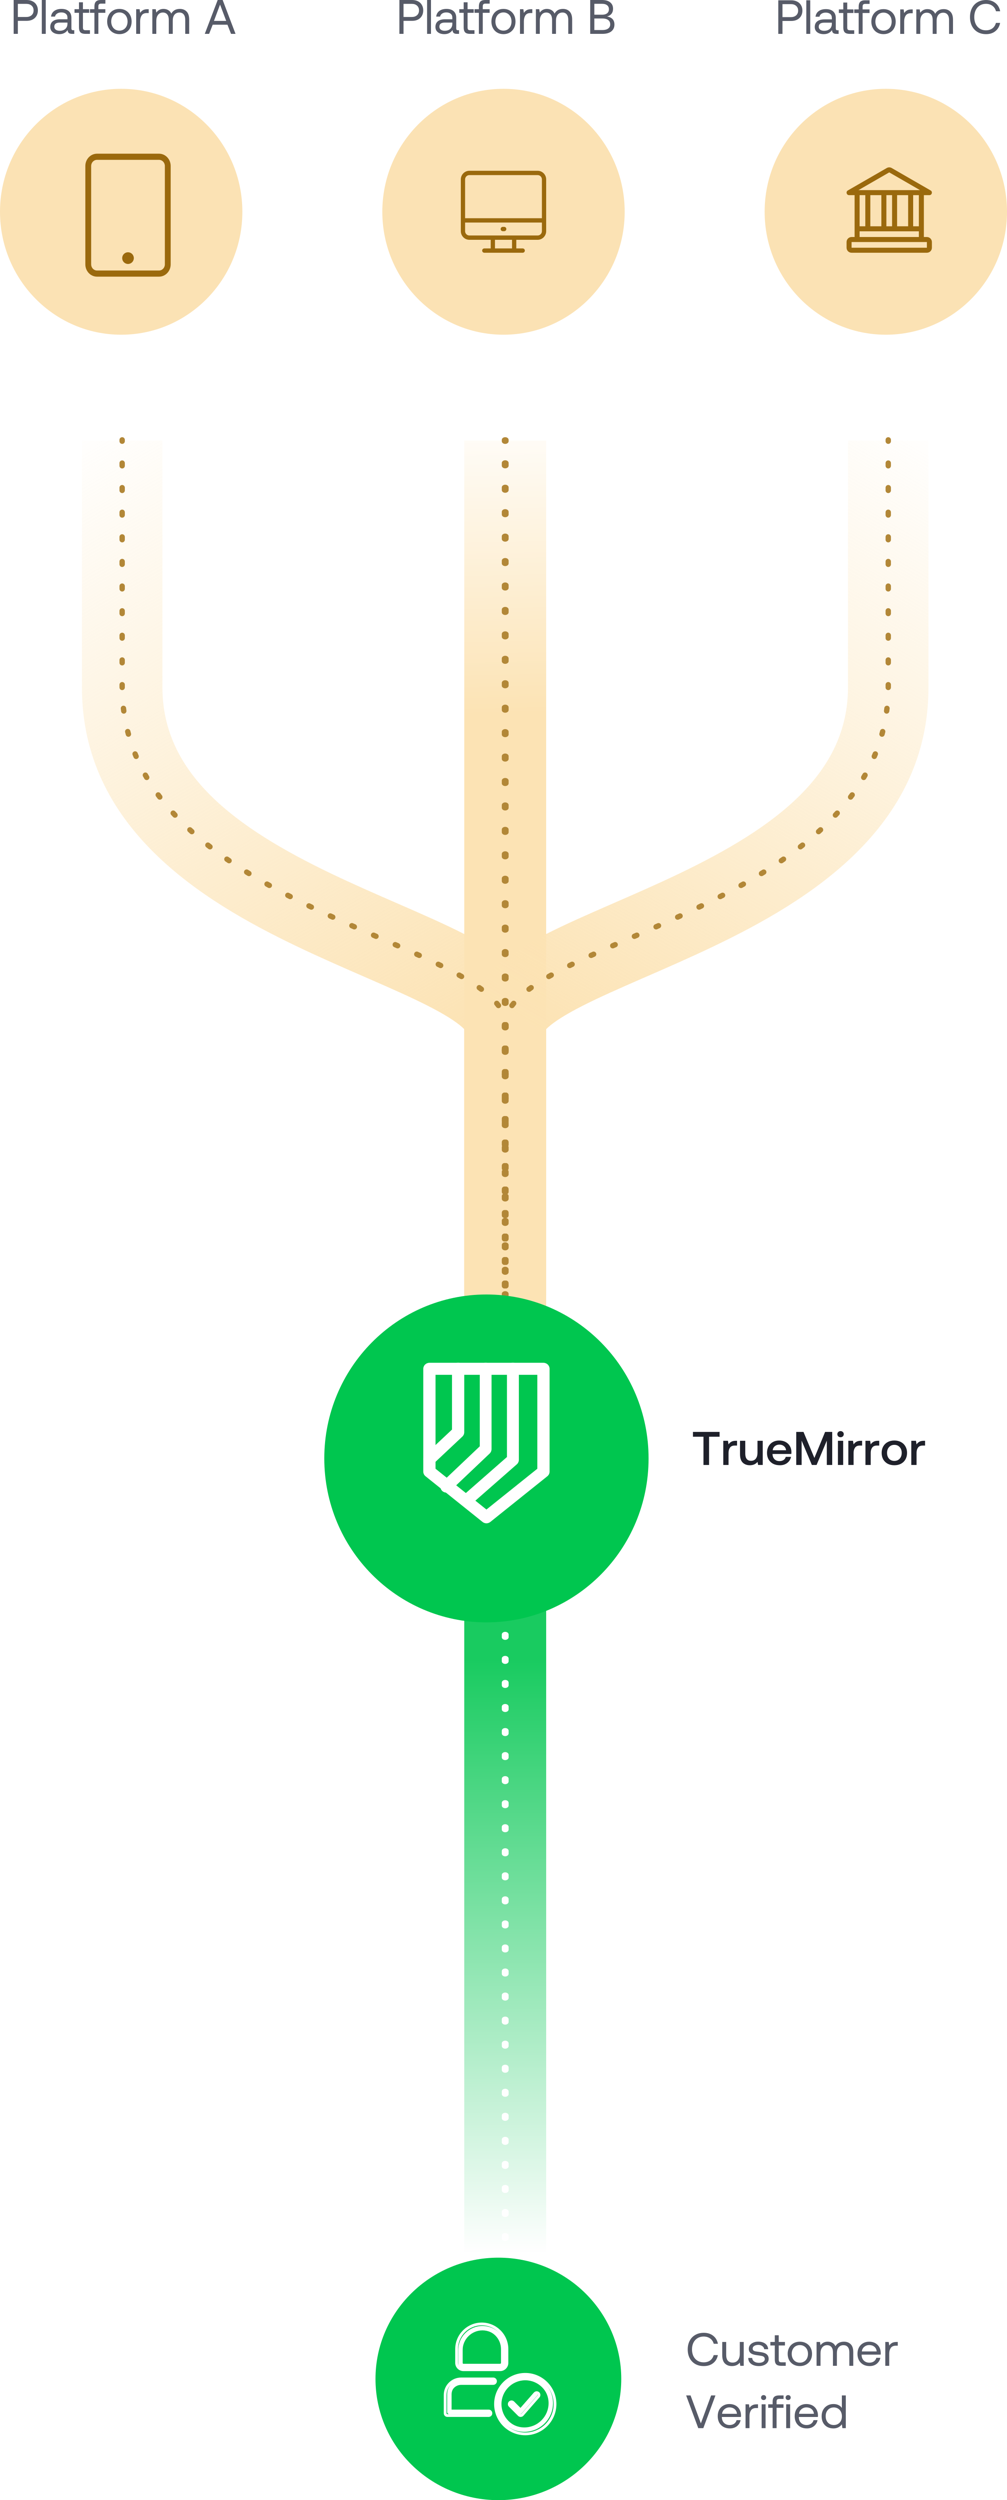 <svg width="295" height="732" viewBox="0 0 295 732" fill="none" xmlns="http://www.w3.org/2000/svg">
<path fill-rule="evenodd" clip-rule="evenodd" d="M47.584 129L24 129L24 201.233C24 242.348 59.142 263.757 86.903 277.048C93.706 280.305 100.492 283.263 106.7 285.97C107.109 286.148 107.516 286.325 107.92 286.501C114.564 289.399 120.388 291.964 125.294 294.458C130.309 297.007 133.572 299.097 135.461 300.806C135.94 301.24 136.238 301.563 136.416 301.778L136.416 424.999C136.416 425 136.416 425 148.208 425C160 425 160 425 160 424.999L160 300.947C160 293.025 155.542 287.193 151.295 283.35C147.036 279.496 141.516 276.274 135.992 273.466C130.359 270.602 123.887 267.763 117.358 264.916C116.979 264.75 116.598 264.584 116.218 264.418C109.938 261.68 103.509 258.877 97.097 255.808C68.65 242.189 47.584 226.464 47.584 201.233L47.584 129ZM136.651 302.107C136.653 302.107 136.643 302.088 136.618 302.048C136.637 302.087 136.649 302.107 136.651 302.107Z" fill="url(#paint0_linear)"/>
<path fill-rule="evenodd" clip-rule="evenodd" d="M160 697L160 451L136 451L136 697L160 697Z" fill="url(#paint1_linear)" fill-opacity="0.9"/>
<path fill-rule="evenodd" clip-rule="evenodd" d="M148 450C147.448 450 147 450.351 147 450.785L147 451.176C147 451.609 147.448 451.961 148 451.961C148.552 451.961 149 451.609 149 451.176L149 450.785C149 450.351 148.552 450 148 450ZM148 456.65C147.448 456.65 147 457.001 147 457.435L147 458.217C147 458.65 147.448 459.002 148 459.002C148.552 459.002 149 458.65 149 458.217L149 457.435C149 457.001 148.552 456.65 148 456.65ZM148 463.691C147.448 463.691 147 464.042 147 464.475L147 465.258C147 465.691 147.448 466.043 148 466.043C148.552 466.043 149 465.691 149 465.258L149 464.475C149 464.042 148.552 463.691 148 463.691ZM148 470.731C147.448 470.731 147 471.083 147 471.516L147 472.299C147 472.732 147.448 473.083 148 473.083C148.552 473.083 149 472.732 149 472.299L149 471.516C149 471.083 148.552 470.731 148 470.731ZM148 477.772C147.448 477.772 147 478.124 147 478.557L147 479.339C147 479.773 147.448 480.124 148 480.124C148.552 480.124 149 479.773 149 479.339L149 478.557C149 478.124 148.552 477.772 148 477.772ZM148 484.813C147.448 484.813 147 485.165 147 485.598L147 486.38C147 486.814 147.448 487.165 148 487.165C148.552 487.165 149 486.814 149 486.38L149 485.598C149 485.165 148.552 484.813 148 484.813ZM148 491.854C147.448 491.854 147 492.205 147 492.639L147 493.421C147 493.855 147.448 494.206 148 494.206C148.552 494.206 149 493.855 149 493.421L149 492.639C149 492.205 148.552 491.854 148 491.854ZM148 498.895C147.448 498.895 147 499.246 147 499.68L147 500.462C147 500.895 147.448 501.247 148 501.247C148.552 501.247 149 500.895 149 500.462L149 499.68C149 499.246 148.552 498.895 148 498.895ZM148 505.936C147.448 505.936 147 506.287 147 506.721L147 507.503C147 507.936 147.448 508.288 148 508.288C148.552 508.288 149 507.936 149 507.503L149 506.721C149 506.287 148.552 505.936 148 505.936ZM148 512.977C147.448 512.977 147 513.328 147 513.761L147 514.544C147 514.977 147.448 515.329 148 515.329C148.552 515.329 149 514.977 149 514.544L149 513.761C149 513.328 148.552 512.977 148 512.977ZM148 520.018C147.448 520.018 147 520.369 147 520.802L147 521.585C147 522.018 147.448 522.369 148 522.369C148.552 522.369 149 522.018 149 521.585L149 520.802C149 520.369 148.552 520.018 148 520.018ZM148 527.058C147.448 527.058 147 527.41 147 527.843L147 528.626C147 529.059 147.448 529.41 148 529.41C148.552 529.41 149 529.059 149 528.626L149 527.843C149 527.41 148.552 527.058 148 527.058ZM148 534.099C147.448 534.099 147 534.451 147 534.884L147 535.666C147 536.1 147.448 536.451 148 536.451C148.552 536.451 149 536.1 149 535.666L149 534.884C149 534.451 148.552 534.099 148 534.099ZM148 541.14C147.448 541.14 147 541.491 147 541.925L147 542.707C147 543.141 147.448 543.492 148 543.492C148.552 543.492 149 543.141 149 542.707L149 541.925C149 541.491 148.552 541.14 148 541.14ZM148 548.181C147.448 548.181 147 548.532 147 548.966L147 549.748C147 550.182 147.448 550.533 148 550.533C148.552 550.533 149 550.182 149 549.748L149 548.966C149 548.532 148.552 548.181 148 548.181ZM148 555.222C147.448 555.222 147 555.573 147 556.007L147 556.789C147 557.222 147.448 557.574 148 557.574C148.552 557.574 149 557.222 149 556.789L149 556.007C149 555.573 148.552 555.222 148 555.222ZM148 562.263C147.448 562.263 147 562.614 147 563.048L147 563.83C147 564.263 147.448 564.615 148 564.615C148.552 564.615 149 564.263 149 563.83L149 563.048C149 562.614 148.552 562.263 148 562.263ZM148 569.304C147.448 569.304 147 569.655 147 570.088L147 570.871C147 571.304 147.448 571.656 148 571.656C148.552 571.656 149 571.304 149 570.871L149 570.088C149 569.655 148.552 569.304 148 569.304ZM148 576.344C147.448 576.344 147 576.696 147 577.129L147 577.912C147 578.345 147.448 578.696 148 578.696C148.552 578.696 149 578.345 149 577.912L149 577.129C149 576.696 148.552 576.344 148 576.344ZM148 583.385C147.448 583.385 147 583.737 147 584.17L147 584.952C147 585.386 147.448 585.737 148 585.737C148.552 585.737 149 585.386 149 584.952L149 584.17C149 583.737 148.552 583.385 148 583.385ZM148 590.426C147.448 590.426 147 590.778 147 591.211L147 591.993C147 592.427 147.448 592.778 148 592.778C148.552 592.778 149 592.427 149 591.993L149 591.211C149 590.778 148.552 590.426 148 590.426ZM148 597.467C147.448 597.467 147 597.818 147 598.252L147 599.034C147 599.468 147.448 599.819 148 599.819C148.552 599.819 149 599.468 149 599.034L149 598.252C149 597.818 148.552 597.467 148 597.467ZM148 604.508C147.448 604.508 147 604.859 147 605.293L147 606.075C147 606.509 147.448 606.86 148 606.86C148.552 606.86 149 606.509 149 606.075L149 605.293C149 604.859 148.552 604.508 148 604.508ZM148 611.549C147.448 611.549 147 611.9 147 612.334L147 613.116C147 613.549 147.448 613.901 148 613.901C148.552 613.901 149 613.549 149 613.116L149 612.334C149 611.9 148.552 611.549 148 611.549ZM148 618.59C147.448 618.59 147 618.941 147 619.375L147 620.157C147 620.59 147.448 620.942 148 620.942C148.552 620.942 149 620.59 149 620.157L149 619.375C149 618.941 148.552 618.59 148 618.59ZM148 625.631C147.448 625.631 147 625.982 147 626.415L147 627.198C147 627.631 147.448 627.983 148 627.983C148.552 627.983 149 627.631 149 627.198L149 626.415C149 625.982 148.552 625.631 148 625.631ZM148 632.671C147.448 632.671 147 633.023 147 633.456L147 634.239C147 634.672 147.448 635.023 148 635.023C148.552 635.023 149 634.672 149 634.239L149 633.456C149 633.023 148.552 632.671 148 632.671ZM148 639.712C147.448 639.712 147 640.064 147 640.497L147 641.279C147 641.713 147.448 642.064 148 642.064C148.552 642.064 149 641.713 149 641.279L149 640.497C149 640.064 148.552 639.712 148 639.712ZM148 646.753C147.448 646.753 147 647.105 147 647.538L147 648.32C147 648.754 147.448 649.105 148 649.105C148.552 649.105 149 648.754 149 648.32L149 647.538C149 647.105 148.552 646.753 148 646.753ZM148 653.794C147.448 653.794 147 654.145 147 654.579L147 655.361C147 655.795 147.448 656.146 148 656.146C148.552 656.146 149 655.795 149 655.361L149 654.579C149 654.145 148.552 653.794 148 653.794ZM148 660.835C147.448 660.835 147 661.186 147 661.62L147 662.402C147 662.836 147.448 663.187 148 663.187C148.552 663.187 149 662.836 149 662.402L149 661.62C149 661.186 148.552 660.835 148 660.835ZM148 667.876C147.448 667.876 147 668.227 147 668.661L147 669.443C147 669.876 147.448 670.228 148 670.228C148.552 670.228 149 669.876 149 669.443L149 668.661C149 668.227 148.552 667.876 148 667.876ZM148 674.917C147.448 674.917 147 675.268 147 675.702L147 676.484C147 676.917 147.448 677.269 148 677.269C148.552 677.269 149 676.917 149 676.484L149 675.702C149 675.268 148.552 674.917 148 674.917ZM148 681.958C147.448 681.958 147 682.309 147 682.742L147 683.525C147 683.958 147.448 684.31 148 684.31C148.552 684.31 149 683.958 149 683.525L149 682.742C149 682.309 148.552 681.958 148 681.958ZM148 688.998C147.448 688.998 147 689.35 147 689.783L147 690.566C147 690.999 147.448 691.35 148 691.35C148.552 691.35 149 690.999 149 690.566L149 689.783C149 689.35 148.552 688.998 148 688.998ZM148 696.039C147.448 696.039 147 696.391 147 696.824L147 697.215C147 697.649 147.448 698 148 698C148.552 698 149 697.649 149 697.215L149 696.824C149 696.391 148.552 696.039 148 696.039Z" fill="white"/>
<path fill-rule="evenodd" clip-rule="evenodd" d="M160 379L160 129L136 129L136 379L160 379Z" fill="url(#paint2_linear)"/>
<path fill-rule="evenodd" clip-rule="evenodd" d="M248.416 129L272 129L272 201.233C272 242.348 236.858 263.757 209.097 277.048C202.294 280.305 195.508 283.263 189.3 285.97C188.891 286.148 188.484 286.325 188.08 286.501C181.436 289.399 175.612 291.964 170.706 294.458C165.691 297.007 162.428 299.097 160.539 300.806C160.06 301.24 159.762 301.563 159.584 301.778L159.584 424.999C159.584 425 159.584 425 147.792 425C136 425 136 425 136 424.999L136 300.947C136 293.025 140.458 287.193 144.705 283.35C148.964 279.496 154.484 276.274 160.008 273.466C165.641 270.602 172.113 267.763 178.642 264.916C179.021 264.75 179.402 264.584 179.782 264.418C186.062 261.68 192.491 258.877 198.903 255.808C227.35 242.189 248.416 226.464 248.416 201.233L248.416 129ZM159.349 302.107C159.347 302.107 159.357 302.088 159.382 302.048C159.363 302.087 159.351 302.107 159.349 302.107Z" fill="url(#paint3_linear)"/>
<path fill-rule="evenodd" clip-rule="evenodd" d="M148 128C147.448 128 147 128.351 147 128.785L147 129.183C147 129.616 147.448 129.968 148 129.968C148.552 129.968 149 129.616 149 129.183L149 128.785C149 128.351 148.552 128 148 128ZM148 134.758C147.448 134.758 147 135.109 147 135.543L147 136.338C147 136.771 147.448 137.123 148 137.123C148.552 137.123 149 136.771 149 136.338L149 135.543C149 135.109 148.552 134.758 148 134.758ZM148 141.913C147.448 141.913 147 142.264 147 142.698L147 143.493C147 143.926 147.448 144.278 148 144.278C148.552 144.278 149 143.926 149 143.493L149 142.698C149 142.264 148.552 141.913 148 141.913ZM148 149.068C147.448 149.068 147 149.419 147 149.853L147 150.648C147 151.082 147.448 151.433 148 151.433C148.552 151.433 149 151.082 149 150.648L149 149.853C149 149.419 148.552 149.068 148 149.068ZM148 156.223C147.448 156.223 147 156.575 147 157.008L147 157.803C147 158.237 147.448 158.588 148 158.588C148.552 158.588 149 158.237 149 157.803L149 157.008C149 156.575 148.552 156.223 148 156.223ZM148 163.378C147.448 163.378 147 163.73 147 164.163L147 164.958C147 165.392 147.448 165.743 148 165.743C148.552 165.743 149 165.392 149 164.958L149 164.163C149 163.73 148.552 163.378 148 163.378ZM148 170.533C147.448 170.533 147 170.885 147 171.318L147 172.113C147 172.547 147.448 172.898 148 172.898C148.552 172.898 149 172.547 149 172.113L149 171.318C149 170.885 148.552 170.533 148 170.533ZM148 177.688C147.448 177.688 147 178.04 147 178.474L147 179.269C147 179.702 147.448 180.054 148 180.054C148.552 180.054 149 179.702 149 179.269L149 178.474C149 178.04 148.552 177.688 148 177.688ZM148 184.844C147.448 184.844 147 185.195 147 185.629L147 186.424C147 186.857 147.448 187.209 148 187.209C148.552 187.209 149 186.857 149 186.424L149 185.629C149 185.195 148.552 184.844 148 184.844ZM148 191.999C147.448 191.999 147 192.35 147 192.784L147 193.579C147 194.012 147.448 194.364 148 194.364C148.552 194.364 149 194.012 149 193.579L149 192.784C149 192.35 148.552 191.999 148 191.999ZM148 199.154C147.448 199.154 147 199.505 147 199.939L147 200.734C147 201.168 147.448 201.519 148 201.519C148.552 201.519 149 201.168 149 200.734L149 199.939C149 199.505 148.552 199.154 148 199.154ZM148 206.309C147.448 206.309 147 206.66 147 207.094L147 207.889C147 208.323 147.448 208.674 148 208.674C148.552 208.674 149 208.323 149 207.889L149 207.094C149 206.66 148.552 206.309 148 206.309ZM148 213.464C147.448 213.464 147 213.816 147 214.249L147 215.044C147 215.478 147.448 215.829 148 215.829C148.552 215.829 149 215.478 149 215.044L149 214.249C149 213.816 148.552 213.464 148 213.464ZM148 220.619C147.448 220.619 147 220.971 147 221.404L147 222.199C147 222.633 147.448 222.984 148 222.984C148.552 222.984 149 222.633 149 222.199L149 221.404C149 220.971 148.552 220.619 148 220.619ZM148 227.774C147.448 227.774 147 228.126 147 228.559L147 229.354C147 229.788 147.448 230.14 148 230.14C148.552 230.14 149 229.788 149 229.354L149 228.559C149 228.126 148.552 227.774 148 227.774ZM148 234.93C147.448 234.93 147 235.281 147 235.715L147 236.51C147 236.943 147.448 237.295 148 237.295C148.552 237.295 149 236.943 149 236.51L149 235.715C149 235.281 148.552 234.93 148 234.93ZM148 242.085C147.448 242.085 147 242.436 147 242.87L147 243.665C147 244.098 147.448 244.45 148 244.45C148.552 244.45 149 244.098 149 243.665L149 242.87C149 242.436 148.552 242.085 148 242.085ZM148 249.24C147.448 249.24 147 249.591 147 250.025L147 250.82C147 251.253 147.448 251.605 148 251.605C148.552 251.605 149 251.253 149 250.82L149 250.025C149 249.591 148.552 249.24 148 249.24ZM148 256.395C147.448 256.395 147 256.746 147 257.18L147 257.975C147 258.409 147.448 258.76 148 258.76C148.552 258.76 149 258.409 149 257.975L149 257.18C149 256.746 148.552 256.395 148 256.395ZM148 263.55C147.448 263.55 147 263.902 147 264.335L147 265.13C147 265.564 147.448 265.915 148 265.915C148.552 265.915 149 265.564 149 265.13L149 264.335C149 263.902 148.552 263.55 148 263.55ZM148 270.705C147.448 270.705 147 271.057 147 271.49L147 272.285C147 272.719 147.448 273.07 148 273.07C148.552 273.07 149 272.719 149 272.285L149 271.49C149 271.057 148.552 270.705 148 270.705ZM148 277.86C147.448 277.86 147 278.212 147 278.645L147 279.44C147 279.874 147.448 280.226 148 280.226C148.552 280.226 149 279.874 149 279.44L149 278.645C149 278.212 148.552 277.86 148 277.86ZM148 285.016C147.448 285.016 147 285.367 147 285.801L147 286.596C147 287.029 147.448 287.381 148 287.381C148.552 287.381 149 287.029 149 286.596L149 285.801C149 285.367 148.552 285.016 148 285.016ZM148 292.171C147.448 292.171 147 292.522 147 292.956L147 293.751C147 294.184 147.448 294.536 148 294.536C148.552 294.536 149 294.184 149 293.751L149 292.956C149 292.522 148.552 292.171 148 292.171ZM148 299.326C147.448 299.326 147 299.677 147 300.111L147 300.906C147 301.339 147.448 301.691 148 301.691C148.552 301.691 149 301.339 149 300.906L149 300.111C149 299.677 148.552 299.326 148 299.326ZM148 306.481C147.448 306.481 147 306.832 147 307.266L147 308.061C147 308.495 147.448 308.846 148 308.846C148.552 308.846 149 308.495 149 308.061L149 307.266C149 306.832 148.552 306.481 148 306.481ZM148 313.636C147.448 313.636 147 313.988 147 314.421L147 315.216C147 315.65 147.448 316.001 148 316.001C148.552 316.001 149 315.65 149 315.216L149 314.421C149 313.988 148.552 313.636 148 313.636ZM148 320.791C147.448 320.791 147 321.143 147 321.576L147 322.371C147 322.805 147.448 323.156 148 323.156C148.552 323.156 149 322.805 149 322.371L149 321.576C149 321.143 148.552 320.791 148 320.791ZM148 327.946C147.448 327.946 147 328.298 147 328.731L147 329.526C147 329.96 147.448 330.312 148 330.312C148.552 330.312 149 329.96 149 329.526L149 328.731C149 328.298 148.552 327.946 148 327.946ZM148 335.102C147.448 335.102 147 335.453 147 335.887L147 336.682C147 337.115 147.448 337.467 148 337.467C148.552 337.467 149 337.115 149 336.682L149 335.887C149 335.453 148.552 335.102 148 335.102ZM148 342.257C147.448 342.257 147 342.608 147 343.042L147 343.837C147 344.27 147.448 344.622 148 344.622C148.552 344.622 149 344.27 149 343.837L149 343.042C149 342.608 148.552 342.257 148 342.257ZM148 349.412C147.448 349.412 147 349.763 147 350.197L147 350.992C147 351.425 147.448 351.777 148 351.777C148.552 351.777 149 351.425 149 350.992L149 350.197C149 349.763 148.552 349.412 148 349.412ZM148 356.567C147.448 356.567 147 356.918 147 357.352L147 358.147C147 358.581 147.448 358.932 148 358.932C148.552 358.932 149 358.581 149 358.147L149 357.352C149 356.918 148.552 356.567 148 356.567ZM148 363.722C147.448 363.722 147 364.074 147 364.507L147 365.302C147 365.736 147.448 366.087 148 366.087C148.552 366.087 149 365.736 149 365.302L149 364.507C149 364.074 148.552 363.722 148 363.722ZM148 370.877C147.448 370.877 147 371.229 147 371.662L147 372.457C147 372.891 147.448 373.242 148 373.242C148.552 373.242 149 372.891 149 372.457L149 371.662C149 371.229 148.552 370.877 148 370.877ZM148 378.032C147.448 378.032 147 378.384 147 378.817L147 379.215C147 379.649 147.448 380 148 380C148.552 380 149 379.649 149 379.215L149 378.817C149 378.384 148.552 378.032 148 378.032Z" fill="#B28737"/>
<path fill-rule="evenodd" clip-rule="evenodd" d="M35.786 128C35.352 128 35 128.351 35 128.784L35 129.182C35 129.614 35.352 129.965 35.786 129.965C36.22 129.965 36.572 129.614 36.572 129.182L36.572 128.784C36.572 128.351 36.22 128 35.786 128ZM35.786 134.797C35.352 134.797 35 135.147 35 135.58L35 136.378C35 136.811 35.352 137.162 35.786 137.162C36.22 137.162 36.572 136.811 36.572 136.378L36.572 135.58C36.572 135.147 36.22 134.797 35.786 134.797ZM35.786 141.993C35.352 141.993 35 142.344 35 142.777L35 143.586C35 144.018 35.352 144.369 35.786 144.369C36.22 144.369 36.572 144.018 36.572 143.586L36.572 142.777C36.572 142.344 36.22 141.993 35.786 141.993ZM35.786 149.2C35.352 149.2 35 149.551 35 149.984L35 150.786C35 151.219 35.352 151.569 35.786 151.569C36.22 151.569 36.572 151.219 36.572 150.786L36.572 149.984C36.572 149.551 36.22 149.2 35.786 149.2ZM35.786 156.412C35.352 156.412 35 156.763 35 157.195L35 158.019C35 158.451 35.352 158.802 35.786 158.802C36.22 158.802 36.572 158.451 36.572 158.019L36.572 157.195C36.572 156.763 36.22 156.412 35.786 156.412ZM35.786 163.619C35.352 163.619 35 163.969 35 164.402L35 165.222C35 165.655 35.352 166.006 35.786 166.006C36.22 166.006 36.572 165.655 36.572 165.222L36.572 164.402C36.572 163.969 36.22 163.619 35.786 163.619ZM35.786 170.819C35.352 170.819 35 171.17 35 171.603L35 172.407C35 172.839 35.352 173.19 35.786 173.19C36.22 173.19 36.572 172.839 36.572 172.407L36.572 171.603C36.572 171.17 36.22 170.819 35.786 170.819ZM35.786 178.063C35.352 178.063 35 178.414 35 178.847L35 179.628C35 180.061 35.352 180.411 35.786 180.411C36.22 180.411 36.572 180.061 36.572 179.628L36.572 178.847C36.572 178.414 36.22 178.063 35.786 178.063ZM35.786 185.235C35.352 185.235 35 185.586 35 186.019L35 186.82C35 187.253 35.352 187.604 35.786 187.604C36.22 187.604 36.572 187.253 36.572 186.82L36.572 186.019C36.572 185.586 36.22 185.235 35.786 185.235ZM35.786 192.451C35.352 192.451 35 192.802 35 193.235L35 194.05C35 194.482 35.352 194.833 35.786 194.833C36.22 194.833 36.572 194.482 36.572 194.05L36.572 193.235C36.572 192.802 36.22 192.451 35.786 192.451ZM35.786 199.684C35.352 199.684 35 200.034 35 200.467L35 200.879C35 201.012 35.001 201.144 35.001 201.277C35.004 201.71 35.359 202.058 35.793 202.055C36.227 202.052 36.577 201.699 36.574 201.266C36.573 201.137 36.572 201.008 36.572 200.879L36.572 200.467C36.572 200.034 36.22 199.684 35.786 199.684ZM36.071 206.618C35.64 206.668 35.331 207.058 35.382 207.488C35.413 207.75 35.446 208.011 35.48 208.271C35.537 208.7 35.932 209.002 36.362 208.945C36.793 208.889 37.096 208.495 37.039 208.066C37.005 207.813 36.974 207.56 36.944 207.305C36.893 206.875 36.502 206.568 36.071 206.618ZM37.228 213.431C36.807 213.538 36.553 213.965 36.66 214.384C36.725 214.637 36.791 214.889 36.859 215.14C36.973 215.558 37.405 215.805 37.824 215.692C38.243 215.579 38.491 215.148 38.377 214.73C38.311 214.487 38.246 214.242 38.184 213.997C38.077 213.578 37.648 213.324 37.228 213.431ZM39.285 220.017C38.882 220.179 38.688 220.636 38.851 221.037C38.949 221.278 39.048 221.517 39.149 221.756C39.318 222.155 39.779 222.342 40.179 222.173C40.579 222.005 40.766 221.545 40.598 221.147C40.5 220.915 40.403 220.683 40.308 220.449C40.145 220.048 39.687 219.855 39.285 220.017ZM42.203 226.268C41.825 226.481 41.692 226.959 41.905 227.336C42.033 227.561 42.163 227.786 42.294 228.01C42.513 228.383 42.994 228.509 43.369 228.291C43.744 228.073 43.871 227.593 43.652 227.219C43.524 227.002 43.399 226.784 43.274 226.564C43.06 226.188 42.581 226.055 42.203 226.268ZM45.889 232.108C45.539 232.364 45.464 232.855 45.721 233.204C45.874 233.412 46.029 233.619 46.185 233.825C46.446 234.171 46.939 234.24 47.286 233.979C47.633 233.719 47.702 233.228 47.441 232.882C47.289 232.681 47.138 232.479 46.989 232.276C46.731 231.927 46.239 231.852 45.889 232.108ZM50.214 237.493C49.892 237.784 49.868 238.28 50.16 238.6C50.335 238.791 50.51 238.981 50.686 239.171C50.982 239.488 51.479 239.506 51.797 239.212C52.115 238.917 52.134 238.421 51.839 238.104C51.666 237.919 51.495 237.733 51.324 237.546C51.032 237.226 50.535 237.202 50.214 237.493ZM55.05 242.432C54.756 242.75 54.776 243.246 55.096 243.539C55.286 243.714 55.478 243.888 55.671 244.062C55.993 244.352 56.49 244.327 56.781 244.006C57.072 243.685 57.047 243.19 56.725 242.899C56.536 242.729 56.348 242.558 56.161 242.386C55.841 242.093 55.344 242.113 55.05 242.432ZM60.286 246.955C60.017 247.294 60.075 247.787 60.415 248.056C60.619 248.216 60.823 248.376 61.028 248.535C61.371 248.801 61.865 248.74 62.131 248.399C62.398 248.057 62.337 247.565 61.994 247.299C61.792 247.142 61.591 246.985 61.391 246.826C61.05 246.558 60.556 246.615 60.286 246.955ZM65.829 251.105C65.581 251.46 65.67 251.948 66.026 252.195C66.237 252.341 66.449 252.487 66.662 252.632C67.02 252.877 67.509 252.786 67.755 252.429C68 252.072 67.909 251.584 67.55 251.339C67.341 251.196 67.132 251.052 66.923 250.908C66.567 250.661 66.077 250.749 65.829 251.105ZM71.597 254.923C71.368 255.291 71.481 255.774 71.85 256.002C72.069 256.137 72.288 256.272 72.507 256.407C72.877 256.633 73.361 256.518 73.588 256.149C73.816 255.78 73.7 255.297 73.33 255.071C73.112 254.938 72.895 254.805 72.679 254.671C72.31 254.442 71.826 254.555 71.597 254.923ZM77.543 258.465C77.33 258.842 77.464 259.32 77.842 259.532C78.066 259.658 78.291 259.784 78.516 259.909C78.895 260.12 79.374 259.985 79.586 259.607C79.797 259.229 79.662 258.752 79.283 258.541C79.06 258.417 78.837 258.292 78.614 258.167C78.236 257.955 77.757 258.088 77.543 258.465ZM83.626 261.774C83.426 262.158 83.576 262.631 83.961 262.831C84.189 262.949 84.418 263.067 84.647 263.184C85.033 263.383 85.507 263.232 85.706 262.847C85.905 262.462 85.753 261.99 85.367 261.791C85.14 261.675 84.913 261.557 84.686 261.44C84.301 261.24 83.826 261.39 83.626 261.774ZM89.809 264.892C89.619 265.281 89.782 265.75 90.172 265.939C90.403 266.051 90.635 266.162 90.866 266.274C91.257 266.462 91.727 266.298 91.915 265.909C92.104 265.519 91.94 265.05 91.549 264.862C91.319 264.752 91.09 264.641 90.86 264.529C90.469 264.34 89.999 264.502 89.809 264.892ZM96.063 267.857C95.881 268.25 96.053 268.715 96.448 268.897C96.681 269.004 96.914 269.111 97.147 269.218C97.541 269.398 98.008 269.226 98.189 268.832C98.371 268.439 98.198 267.974 97.803 267.793C97.571 267.687 97.338 267.58 97.106 267.474C96.712 267.292 96.245 267.464 96.063 267.857ZM102.372 270.714C102.196 271.109 102.375 271.572 102.771 271.748C102.934 271.82 103.097 271.892 103.259 271.964L103.48 272.062C103.877 272.237 104.342 272.059 104.518 271.663C104.694 271.268 104.515 270.805 104.118 270.629C103.882 270.525 103.646 270.421 103.41 270.316C103.014 270.14 102.549 270.318 102.372 270.714ZM108.721 273.504C108.547 273.901 108.728 274.363 109.126 274.536L109.833 274.844C110.231 275.017 110.695 274.836 110.869 274.44C111.042 274.043 110.861 273.581 110.463 273.408L109.756 273.1C109.358 272.927 108.895 273.108 108.721 273.504ZM115.072 276.27C114.897 276.666 115.078 277.129 115.475 277.303C115.709 277.405 115.942 277.507 116.174 277.609C116.571 277.783 117.035 277.603 117.21 277.207C117.385 276.811 117.205 276.349 116.807 276.174C116.575 276.072 116.341 275.97 116.108 275.868C115.71 275.694 115.246 275.874 115.072 276.27ZM121.384 279.061C121.204 279.455 121.379 279.92 121.775 280.099C122.013 280.207 122.251 280.314 122.487 280.422C122.882 280.602 123.348 280.428 123.529 280.035C123.709 279.641 123.535 279.176 123.14 278.996C122.903 278.888 122.664 278.78 122.425 278.671C122.029 278.493 121.563 278.667 121.384 279.061ZM127.694 281.988C127.504 282.377 127.665 282.846 128.055 283.036C128.286 283.149 128.514 283.261 128.742 283.373C129.131 283.565 129.603 283.406 129.795 283.018C129.988 282.63 129.828 282.16 129.439 281.968C129.324 281.911 129.208 281.854 129.092 281.797C128.977 281.741 128.862 281.685 128.746 281.628C128.356 281.438 127.885 281.599 127.694 281.988ZM133.832 285.12C133.62 285.497 133.756 285.975 134.135 286.186C134.365 286.315 134.594 286.444 134.819 286.572C135.196 286.787 135.677 286.656 135.892 286.281C136.108 285.905 135.977 285.426 135.6 285.211C135.37 285.08 135.137 284.949 134.902 284.818C134.523 284.607 134.044 284.742 133.832 285.12ZM139.764 288.717C139.511 289.069 139.592 289.558 139.945 289.811C140.149 289.956 140.349 290.102 140.545 290.248C140.893 290.507 141.385 290.435 141.645 290.088C141.905 289.741 141.833 289.25 141.485 288.992C141.281 288.84 141.073 288.688 140.862 288.537C140.509 288.285 140.018 288.365 139.764 288.717ZM145.031 293.166C144.695 293.44 144.646 293.934 144.922 294.269C145.084 294.466 145.239 294.663 145.387 294.861C145.645 295.209 146.138 295.282 146.486 295.024C146.835 294.766 146.908 294.276 146.65 293.928C146.486 293.708 146.315 293.49 146.137 293.274C145.862 292.939 145.366 292.891 145.031 293.166ZM148.17 299.232C147.736 299.251 147.4 299.617 147.42 300.05C147.425 300.166 147.428 300.283 147.428 300.401L147.428 300.781C147.428 301.214 147.78 301.565 148.214 301.565C148.648 301.565 149 301.214 149 300.781L149 300.401C149 300.26 148.997 300.119 148.99 299.979C148.971 299.547 148.603 299.212 148.17 299.232ZM148.214 306.11C147.78 306.11 147.428 306.46 147.428 306.893L147.428 307.656C147.428 308.089 147.78 308.44 148.214 308.44C148.648 308.44 149 308.089 149 307.656L149 306.893C149 306.46 148.648 306.11 148.214 306.11ZM148.214 312.988C147.78 312.988 147.428 313.339 147.428 313.772L147.428 314.537C147.428 314.97 147.78 315.321 148.214 315.321C148.648 315.321 149 314.97 149 314.537L149 313.772C149 313.339 148.648 312.988 148.214 312.988ZM148.214 319.87C147.78 319.87 147.428 320.221 147.428 320.653L147.428 321.419C147.428 321.851 147.78 322.202 148.214 322.202C148.648 322.202 149 321.851 149 321.419L149 320.653C149 320.221 148.648 319.87 148.214 319.87ZM148.214 326.75C147.78 326.75 147.428 327.101 147.428 327.534L147.428 328.298C147.428 328.731 147.78 329.082 148.214 329.082C148.648 329.082 149 328.731 149 328.298L149 327.534C149 327.101 148.648 326.75 148.214 326.75ZM148.214 333.631C147.78 333.631 147.428 333.982 147.428 334.415L147.428 335.18C147.428 335.612 147.78 335.963 148.214 335.963C148.648 335.963 149 335.612 149 335.18L149 334.415C149 333.982 148.648 333.631 148.214 333.631ZM148.214 340.512C147.78 340.512 147.428 340.863 147.428 341.296L147.428 342.059C147.428 342.492 147.78 342.842 148.214 342.842C148.648 342.842 149 342.492 149 342.059L149 341.296C149 340.863 148.648 340.512 148.214 340.512ZM148.214 347.388C147.78 347.388 147.428 347.739 147.428 348.172L147.428 348.935C147.428 349.368 147.78 349.719 148.214 349.719C148.648 349.719 149 349.368 149 348.935L149 348.172C149 347.739 148.648 347.388 148.214 347.388ZM148.214 354.271C147.78 354.271 147.428 354.622 147.428 355.055L147.428 355.822C147.428 356.255 147.78 356.605 148.214 356.605C148.648 356.605 149 356.255 149 355.822L149 355.055C149 354.622 148.648 354.271 148.214 354.271ZM148.214 361.155C147.78 361.155 147.428 361.506 147.428 361.939L147.428 362.701C147.428 363.134 147.78 363.485 148.214 363.485C148.648 363.485 149 363.134 149 362.701L149 361.939C149 361.506 148.648 361.155 148.214 361.155ZM148.214 368.026C147.78 368.026 147.428 368.376 147.428 368.809L147.428 369.574C147.428 370.007 147.78 370.358 148.214 370.358C148.648 370.358 149 370.007 149 369.574L149 368.809C149 368.376 148.648 368.026 148.214 368.026ZM148.214 374.916C147.78 374.916 147.428 375.267 147.428 375.7L147.428 376.466C147.428 376.899 147.78 377.25 148.214 377.25C148.648 377.25 149 376.899 149 376.466L149 375.7C149 375.267 148.648 374.916 148.214 374.916ZM148.214 381.79C147.78 381.79 147.428 382.141 147.428 382.573L147.428 383.327C147.428 383.76 147.78 384.11 148.214 384.11C148.648 384.11 149 383.76 149 383.327L149 382.573C149 382.141 148.648 381.79 148.214 381.79ZM148.214 388.68C147.78 388.68 147.428 389.031 147.428 389.463L147.428 390.228C147.428 390.661 147.78 391.012 148.214 391.012C148.648 391.012 149 390.661 149 390.228L149 389.463C149 389.031 148.648 388.68 148.214 388.68ZM148.214 395.544C147.78 395.544 147.428 395.895 147.428 396.328L147.428 397.106C147.428 397.539 147.78 397.89 148.214 397.89C148.648 397.89 149 397.539 149 397.106L149 396.328C149 395.895 148.648 395.544 148.214 395.544ZM148.214 402.421C147.78 402.421 147.428 402.772 147.428 403.205L147.428 403.979C147.428 404.412 147.78 404.763 148.214 404.763C148.648 404.763 149 404.412 149 403.979L149 403.205C149 402.772 148.648 402.421 148.214 402.421ZM148.214 409.301C147.78 409.301 147.428 409.652 147.428 410.085L147.428 410.871C147.428 411.304 147.78 411.655 148.214 411.655C148.648 411.655 149 411.304 149 410.871L149 410.085C149 409.652 148.648 409.301 148.214 409.301ZM148.214 416.203C147.78 416.203 147.428 416.553 147.428 416.986L147.428 417.73C147.428 418.162 147.78 418.513 148.214 418.513C148.648 418.513 149 418.162 149 417.73L149 416.986C149 416.553 148.648 416.203 148.214 416.203ZM148.214 423.092C147.78 423.092 147.428 423.442 147.428 423.875L147.428 424.216C147.428 424.648 147.78 425 148.214 425C148.648 425 149 424.649 149 424.216L149 423.875C149 423.442 148.648 423.092 148.214 423.092Z" fill="#B28737"/>
<path fill-rule="evenodd" clip-rule="evenodd" d="M260.214 128C260.648 128 261 128.351 261 128.784L261 129.182C261 129.614 260.648 129.965 260.214 129.965C259.78 129.965 259.428 129.614 259.428 129.182L259.428 128.784C259.428 128.351 259.78 128 260.214 128ZM260.214 134.797C260.648 134.797 261 135.147 261 135.58L261 136.378C261 136.811 260.648 137.162 260.214 137.162C259.78 137.162 259.428 136.811 259.428 136.378L259.428 135.58C259.428 135.147 259.78 134.797 260.214 134.797ZM260.214 141.993C260.648 141.993 261 142.344 261 142.777L261 143.586C261 144.018 260.648 144.369 260.214 144.369C259.78 144.369 259.428 144.018 259.428 143.586L259.428 142.777C259.428 142.344 259.78 141.993 260.214 141.993ZM260.214 149.2C260.648 149.2 261 149.551 261 149.984L261 150.786C261 151.219 260.648 151.569 260.214 151.569C259.78 151.569 259.428 151.219 259.428 150.786L259.428 149.984C259.428 149.551 259.78 149.2 260.214 149.2ZM260.214 156.412C260.648 156.412 261 156.763 261 157.195L261 158.019C261 158.451 260.648 158.802 260.214 158.802C259.78 158.802 259.428 158.451 259.428 158.019L259.428 157.195C259.428 156.763 259.78 156.412 260.214 156.412ZM260.214 163.619C260.648 163.619 261 163.969 261 164.402L261 165.222C261 165.655 260.648 166.006 260.214 166.006C259.78 166.006 259.428 165.655 259.428 165.222L259.428 164.402C259.428 163.969 259.78 163.619 260.214 163.619ZM260.214 170.819C260.648 170.819 261 171.17 261 171.603L261 172.407C261 172.839 260.648 173.19 260.214 173.19C259.78 173.19 259.428 172.839 259.428 172.407L259.428 171.603C259.428 171.17 259.78 170.819 260.214 170.819ZM260.214 178.063C260.648 178.063 261 178.414 261 178.847L261 179.628C261 180.061 260.648 180.411 260.214 180.411C259.78 180.411 259.428 180.061 259.428 179.628L259.428 178.847C259.428 178.414 259.78 178.063 260.214 178.063ZM260.214 185.235C260.648 185.235 261 185.586 261 186.019L261 186.82C261 187.253 260.648 187.604 260.214 187.604C259.78 187.604 259.428 187.253 259.428 186.82L259.428 186.019C259.428 185.586 259.78 185.235 260.214 185.235ZM260.214 192.451C260.648 192.451 261 192.802 261 193.235L261 194.05C261 194.482 260.648 194.833 260.214 194.833C259.78 194.833 259.428 194.482 259.428 194.05L259.428 193.235C259.428 192.802 259.78 192.451 260.214 192.451ZM260.214 199.684C260.648 199.684 261 200.034 261 200.467L261 200.879C261 201.012 261 201.144 260.999 201.277C260.996 201.71 260.641 202.058 260.207 202.055C259.773 202.052 259.423 201.699 259.426 201.266C259.427 201.137 259.428 201.008 259.428 200.879L259.428 200.467C259.428 200.034 259.78 199.684 260.214 199.684ZM259.929 206.618C260.36 206.668 260.669 207.058 260.618 207.488C260.587 207.75 260.554 208.011 260.52 208.271C260.463 208.7 260.068 209.002 259.638 208.945C259.207 208.889 258.904 208.495 258.961 208.066C258.995 207.813 259.026 207.56 259.056 207.305C259.107 206.875 259.498 206.568 259.929 206.618ZM258.772 213.431C259.193 213.538 259.447 213.965 259.34 214.384C259.275 214.637 259.209 214.889 259.141 215.14C259.027 215.558 258.595 215.805 258.176 215.692C257.757 215.579 257.509 215.148 257.623 214.73C257.689 214.487 257.754 214.242 257.816 213.997C257.924 213.578 258.352 213.324 258.772 213.431ZM256.715 220.017C257.118 220.179 257.312 220.636 257.149 221.037C257.051 221.278 256.952 221.517 256.851 221.756C256.682 222.155 256.221 222.342 255.821 222.173C255.421 222.005 255.234 221.545 255.402 221.147C255.5 220.915 255.597 220.683 255.692 220.449C255.854 220.048 256.313 219.855 256.715 220.017ZM253.797 226.268C254.175 226.481 254.308 226.959 254.095 227.336C253.967 227.561 253.837 227.786 253.706 228.01C253.487 228.383 253.006 228.509 252.631 228.291C252.256 228.073 252.129 227.593 252.348 227.219C252.476 227.002 252.601 226.784 252.726 226.564C252.939 226.188 253.419 226.055 253.797 226.268ZM250.111 232.108C250.46 232.364 250.536 232.855 250.279 233.204C250.126 233.412 249.971 233.619 249.815 233.825C249.554 234.171 249.061 234.24 248.714 233.979C248.367 233.719 248.298 233.228 248.559 232.882C248.711 232.681 248.862 232.479 249.011 232.276C249.268 231.927 249.761 231.852 250.111 232.108ZM245.786 237.493C246.108 237.784 246.132 238.28 245.84 238.6C245.665 238.791 245.49 238.981 245.314 239.171C245.018 239.488 244.521 239.506 244.203 239.212C243.885 238.917 243.866 238.421 244.161 238.104C244.334 237.919 244.506 237.733 244.676 237.546C244.968 237.226 245.465 237.202 245.786 237.493ZM240.95 242.432C241.244 242.75 241.224 243.246 240.904 243.539C240.714 243.714 240.522 243.888 240.329 244.062C240.007 244.352 239.51 244.327 239.219 244.006C238.928 243.685 238.953 243.19 239.275 242.899C239.464 242.729 239.652 242.558 239.839 242.386C240.159 242.093 240.656 242.113 240.95 242.432ZM235.714 246.955C235.983 247.294 235.925 247.787 235.585 248.056C235.381 248.216 235.177 248.376 234.972 248.535C234.629 248.801 234.135 248.74 233.869 248.399C233.602 248.057 233.663 247.565 234.006 247.299C234.208 247.142 234.409 246.985 234.609 246.827C234.95 246.558 235.444 246.615 235.714 246.955ZM230.171 251.105C230.419 251.46 230.33 251.948 229.974 252.195C229.762 252.342 229.551 252.487 229.338 252.632C228.98 252.877 228.491 252.786 228.245 252.429C228 252.072 228.091 251.584 228.45 251.339C228.659 251.196 228.868 251.052 229.077 250.908C229.433 250.661 229.923 250.749 230.171 251.105ZM224.403 254.923C224.633 255.291 224.519 255.774 224.15 256.002C223.932 256.137 223.712 256.272 223.493 256.407C223.123 256.633 222.639 256.518 222.412 256.149C222.184 255.78 222.3 255.297 222.67 255.071C222.888 254.938 223.104 254.805 223.321 254.671C223.69 254.442 224.174 254.555 224.403 254.923ZM218.457 258.465C218.67 258.842 218.536 259.32 218.158 259.532C217.934 259.658 217.709 259.784 217.484 259.909C217.105 260.12 216.626 259.985 216.414 259.607C216.203 259.229 216.338 258.752 216.717 258.541C216.94 258.417 217.163 258.292 217.386 258.167C217.764 257.955 218.243 258.088 218.457 258.465ZM212.374 261.774C212.574 262.158 212.424 262.631 212.039 262.831C211.811 262.949 211.582 263.067 211.353 263.184C210.967 263.383 210.493 263.232 210.294 262.847C210.095 262.462 210.247 261.99 210.633 261.791C210.86 261.675 211.087 261.557 211.314 261.44C211.699 261.24 212.174 261.39 212.374 261.774ZM206.191 264.892C206.381 265.281 206.218 265.75 205.828 265.939C205.597 266.051 205.365 266.162 205.134 266.274C204.743 266.462 204.273 266.298 204.085 265.909C203.896 265.519 204.06 265.05 204.451 264.862C204.681 264.752 204.91 264.641 205.14 264.529C205.531 264.34 206.001 264.502 206.191 264.892ZM199.937 267.857C200.119 268.25 199.947 268.716 199.553 268.897C199.319 269.004 199.086 269.111 198.853 269.218C198.459 269.398 197.992 269.226 197.811 268.832C197.629 268.439 197.803 267.974 198.197 267.793C198.429 267.687 198.662 267.58 198.894 267.474C199.288 267.292 199.755 267.464 199.937 267.857ZM193.628 270.714C193.804 271.109 193.625 271.572 193.229 271.748C193.066 271.82 192.903 271.892 192.741 271.964L192.52 272.062C192.123 272.237 191.658 272.059 191.482 271.663C191.306 271.268 191.485 270.805 191.882 270.629C192.118 270.525 192.353 270.421 192.59 270.316C192.986 270.14 193.451 270.318 193.628 270.714ZM187.279 273.505C187.453 273.901 187.271 274.363 186.874 274.536L186.167 274.844C185.769 275.017 185.305 274.836 185.131 274.44C184.958 274.043 185.139 273.581 185.537 273.408L186.244 273.1C186.642 272.927 187.105 273.108 187.279 273.505ZM180.928 276.27C181.103 276.666 180.922 277.129 180.525 277.303C180.291 277.405 180.058 277.507 179.826 277.609C179.429 277.783 178.965 277.603 178.79 277.207C178.615 276.811 178.795 276.349 179.193 276.174C179.425 276.072 179.659 275.97 179.892 275.868C180.29 275.694 180.754 275.874 180.928 276.27ZM174.616 279.061C174.796 279.455 174.621 279.92 174.225 280.099C173.987 280.207 173.749 280.314 173.513 280.422C173.118 280.602 172.652 280.428 172.471 280.035C172.291 279.641 172.465 279.176 172.86 278.996C173.097 278.888 173.336 278.78 173.575 278.671C173.971 278.493 174.437 278.667 174.616 279.061ZM168.306 281.988C168.496 282.377 168.335 282.846 167.945 283.036C167.714 283.149 167.486 283.261 167.258 283.373C166.869 283.565 166.397 283.406 166.205 283.018C166.012 282.63 166.172 282.16 166.561 281.968C166.676 281.911 166.792 281.854 166.908 281.798C167.023 281.741 167.138 281.685 167.254 281.628C167.644 281.438 168.115 281.599 168.306 281.988ZM162.168 285.12C162.38 285.497 162.244 285.975 161.865 286.186C161.635 286.315 161.406 286.444 161.181 286.572C160.804 286.787 160.323 286.656 160.108 286.281C159.892 285.905 160.023 285.426 160.4 285.211C160.63 285.08 160.863 284.949 161.098 284.818C161.477 284.607 161.956 284.742 162.168 285.12ZM156.236 288.717C156.489 289.069 156.408 289.558 156.055 289.811C155.851 289.956 155.651 290.102 155.455 290.248C155.107 290.507 154.615 290.435 154.355 290.088C154.095 289.741 154.167 289.25 154.515 288.992C154.719 288.84 154.927 288.688 155.138 288.537C155.491 288.285 155.982 288.365 156.236 288.717ZM150.969 293.166C151.305 293.44 151.354 293.934 151.078 294.269C150.916 294.466 150.761 294.663 150.613 294.861C150.355 295.209 149.862 295.282 149.514 295.024C149.165 294.766 149.092 294.276 149.35 293.928C149.514 293.708 149.684 293.49 149.863 293.274C150.138 292.939 150.634 292.891 150.969 293.166ZM147.83 299.232C148.264 299.251 148.6 299.617 148.58 300.05C148.575 300.166 148.572 300.283 148.572 300.401L148.572 300.781C148.572 301.214 148.22 301.565 147.786 301.565C147.352 301.565 147 301.214 147 300.781L147 300.401C147 300.26 147.003 300.119 147.01 299.979C147.029 299.547 147.396 299.212 147.83 299.232ZM147.786 306.11C148.22 306.11 148.572 306.46 148.572 306.893L148.572 307.656C148.572 308.089 148.22 308.44 147.786 308.44C147.352 308.44 147 308.089 147 307.656L147 306.893C147 306.46 147.352 306.11 147.786 306.11ZM147.786 312.988C148.22 312.988 148.572 313.339 148.572 313.772L148.572 314.537C148.572 314.97 148.22 315.321 147.786 315.321C147.352 315.321 147 314.97 147 314.537L147 313.772C147 313.339 147.352 312.988 147.786 312.988ZM147.786 319.87C148.22 319.87 148.572 320.221 148.572 320.653L148.572 321.419C148.572 321.851 148.22 322.202 147.786 322.202C147.352 322.202 147 321.851 147 321.419L147 320.653C147 320.221 147.352 319.87 147.786 319.87ZM147.786 326.75C148.22 326.75 148.572 327.101 148.572 327.534L148.572 328.298C148.572 328.731 148.22 329.082 147.786 329.082C147.352 329.082 147 328.731 147 328.298L147 327.534C147 327.101 147.352 326.75 147.786 326.75ZM147.786 333.631C148.22 333.631 148.572 333.982 148.572 334.415L148.572 335.18C148.572 335.612 148.22 335.963 147.786 335.963C147.352 335.963 147 335.612 147 335.18L147 334.415C147 333.982 147.352 333.631 147.786 333.631ZM147.786 340.512C148.22 340.512 148.572 340.863 148.572 341.296L148.572 342.059C148.572 342.492 148.22 342.842 147.786 342.842C147.352 342.842 147 342.492 147 342.059L147 341.296C147 340.863 147.352 340.512 147.786 340.512ZM147.786 347.388C148.22 347.388 148.572 347.739 148.572 348.172L148.572 348.935C148.572 349.368 148.22 349.719 147.786 349.719C147.352 349.719 147 349.368 147 348.935L147 348.172C147 347.739 147.352 347.388 147.786 347.388ZM147.786 354.271C148.22 354.271 148.572 354.622 148.572 355.055L148.572 355.822C148.572 356.255 148.22 356.605 147.786 356.605C147.352 356.605 147 356.255 147 355.822L147 355.055C147 354.622 147.352 354.271 147.786 354.271ZM147.786 361.155C148.22 361.155 148.572 361.506 148.572 361.939L148.572 362.701C148.572 363.134 148.22 363.485 147.786 363.485C147.352 363.485 147 363.134 147 362.701L147 361.939C147 361.506 147.352 361.155 147.786 361.155ZM147.786 368.026C148.22 368.026 148.572 368.376 148.572 368.809L148.572 369.574C148.572 370.007 148.22 370.358 147.786 370.358C147.352 370.358 147 370.007 147 369.574L147 368.809C147 368.376 147.352 368.026 147.786 368.026ZM147.786 374.916C148.22 374.916 148.572 375.267 148.572 375.7L148.572 376.466C148.572 376.899 148.22 377.25 147.786 377.25C147.352 377.25 147 376.899 147 376.466L147 375.7C147 375.267 147.352 374.916 147.786 374.916ZM147.786 381.79C148.22 381.79 148.572 382.141 148.572 382.573L148.572 383.327C148.572 383.76 148.22 384.111 147.786 384.111C147.352 384.111 147 383.76 147 383.327L147 382.573C147 382.141 147.352 381.79 147.786 381.79ZM147.786 388.68C148.22 388.68 148.572 389.031 148.572 389.463L148.572 390.228C148.572 390.661 148.22 391.012 147.786 391.012C147.352 391.012 147 390.661 147 390.228L147 389.463C147 389.031 147.352 388.68 147.786 388.68ZM147.786 395.544C148.22 395.544 148.572 395.895 148.572 396.328L148.572 397.106C148.572 397.539 148.22 397.89 147.786 397.89C147.352 397.89 147 397.539 147 397.106L147 396.328C147 395.895 147.352 395.544 147.786 395.544ZM147.786 402.421C148.22 402.421 148.572 402.772 148.572 403.205L148.572 403.979C148.572 404.412 148.22 404.763 147.786 404.763C147.352 404.763 147 404.412 147 403.979L147 403.205C147 402.772 147.352 402.421 147.786 402.421ZM147.786 409.301C148.22 409.301 148.572 409.652 148.572 410.085L148.572 410.871C148.572 411.304 148.22 411.655 147.786 411.655C147.352 411.655 147 411.304 147 410.871L147 410.085C147 409.652 147.352 409.301 147.786 409.301ZM147.786 416.203C148.22 416.203 148.572 416.553 148.572 416.986L148.572 417.73C148.572 418.162 148.22 418.513 147.786 418.513C147.352 418.513 147 418.162 147 417.73L147 416.986C147 416.553 147.352 416.203 147.786 416.203ZM147.786 423.092C148.22 423.092 148.572 423.442 148.572 423.875L148.572 424.216C148.572 424.648 148.22 425 147.786 425C147.352 425 147 424.649 147 424.216L147 423.875C147 423.442 147.352 423.092 147.786 423.092Z" fill="#B28737"/>
<g filter="url(#filter0_d)">
<path d="M142.5 471C168.734 471 190 449.51 190 423C190 396.49 168.734 375 142.5 375C116.266 375 95 396.49 95 423C95 449.51 116.266 471 142.5 471Z" fill="#00C64F"/>
</g>
<path fill-rule="evenodd" clip-rule="evenodd" d="M124 400.763C124 399.789 124.803 399 125.795 399L159.205 399C160.197 399 161 399.789 161 400.762L161 430.855C161 431.384 160.758 431.886 160.34 432.22L143.634 445.603C142.974 446.132 142.026 446.132 141.366 445.603L124.66 432.22C124.242 431.886 124 431.384 124 430.855L124 400.763ZM127.589 402.525L127.589 430.018L142.5 441.963L157.411 430.018L157.411 402.525L127.589 402.525Z" fill="white"/>
<path fill-rule="evenodd" clip-rule="evenodd" d="M150.256 399C151.219 399 152 399.791 152 400.767L152 427.396C152 427.909 151.78 428.397 151.397 428.732L137.885 440.569C137.157 441.208 136.055 441.127 135.425 440.389C134.795 439.651 134.875 438.535 135.603 437.897L148.512 426.588L148.512 400.767C148.512 399.791 149.293 399 150.256 399Z" fill="white"/>
<path fill-rule="evenodd" clip-rule="evenodd" d="M142.274 399C143.227 399 144 399.803 144 400.794L144 424.248C144 424.752 143.796 425.233 143.438 425.573L131.89 436.531C131.186 437.199 130.094 437.147 129.451 436.415C128.809 435.684 128.858 434.549 129.562 433.881L140.548 423.457L140.548 400.794C140.548 399.803 141.321 399 142.274 399Z" fill="white"/>
<path fill-rule="evenodd" clip-rule="evenodd" d="M134.207 399C135.197 399 136 399.797 136 400.781L136 419.319C136 419.808 135.797 420.276 135.439 420.613L127.026 428.513C126.306 429.189 125.171 429.157 124.49 428.442C123.81 427.728 123.842 426.6 124.561 425.924L132.413 418.551L132.413 400.781C132.413 399.797 133.216 399 134.207 399Z" fill="white"/>
<path d="M146 732C165.882 732 182 716.106 182 696.5C182 676.894 165.882 661 146 661C126.118 661 110 676.894 110 696.5C110 716.106 126.118 732 146 732Z" fill="#00C64F"/>
<path fill-rule="evenodd" clip-rule="evenodd" d="M134.229 691.979C134.229 693.047 135.098 693.917 136.167 693.917L146.5 693.917C147.568 693.917 148.437 693.047 148.437 691.979L148.437 688.104C148.437 684.187 145.251 681 141.333 681C137.416 681 134.229 684.187 134.229 688.104L134.229 691.979ZM135.521 688.104C135.521 684.9 138.129 682.292 141.333 682.292C144.538 682.292 147.146 684.9 147.146 688.104L147.146 691.979C147.146 692.336 146.856 692.625 146.5 692.625L136.167 692.625C135.81 692.625 135.521 692.336 135.521 691.979L135.521 688.104ZM145.208 703.604C145.208 708.233 148.975 712 153.604 712C158.234 712 162 708.233 162 703.604C162 698.975 158.234 695.208 153.604 695.208C148.975 695.208 145.208 698.975 145.208 703.604ZM146.5 703.604C146.5 699.687 149.687 696.5 153.604 696.5C157.522 696.5 160.708 699.687 160.708 703.604C160.708 707.522 157.522 710.708 153.604 710.708C149.687 710.708 146.5 707.522 146.5 703.604ZM151.855 706.645C151.977 706.765 152.142 706.834 152.312 706.834L152.333 706.834C152.511 706.828 152.681 706.748 152.798 706.614L157.319 701.447C157.554 701.179 157.527 700.771 157.258 700.535C156.991 700.3 156.583 700.326 156.346 700.596L152.28 705.244L150.185 703.149C149.933 702.897 149.524 702.897 149.272 703.149C149.02 703.4 149.02 703.81 149.272 704.062L151.855 706.645ZM143.271 706.833L131.646 706.833C131.289 706.833 131 706.544 131 706.188L131 701.021C131 698.528 133.028 696.5 135.521 696.5L144.562 696.5C144.919 696.5 145.208 696.789 145.208 697.146C145.208 697.502 144.919 697.792 144.562 697.792L135.521 697.792C133.741 697.792 132.292 699.241 132.292 701.021L132.292 705.542L143.271 705.542C143.627 705.542 143.917 705.831 143.917 706.188C143.917 706.544 143.627 706.833 143.271 706.833Z" fill="white"/>
<path fill-rule="evenodd" clip-rule="evenodd" d="M141.134 680.805C137.288 680.805 134.158 683.934 134.158 687.781L134.158 691.805C134.158 692.692 134.881 693.415 135.768 693.415L146.5 693.415C147.387 693.415 148.11 692.692 148.11 691.805L148.11 687.781C148.11 683.934 144.98 680.805 141.134 680.805ZM133.354 687.781C133.354 683.49 136.843 680 141.134 680C145.425 680 148.915 683.49 148.915 687.781L148.915 691.805C148.915 693.137 147.832 694.22 146.5 694.22L135.768 694.22C134.437 694.22 133.354 693.137 133.354 691.805L133.354 687.781ZM134.695 687.781C134.695 684.23 137.584 681.341 141.134 681.341C144.685 681.341 147.573 684.23 147.573 687.781L147.573 691.805C147.573 692.397 147.092 692.878 146.5 692.878L135.768 692.878C135.176 692.878 134.695 692.397 134.695 691.805L134.695 687.781ZM141.134 682.146C138.028 682.146 135.5 684.675 135.5 687.781L135.5 691.805C135.5 691.953 135.62 692.073 135.768 692.073L146.5 692.073C146.648 692.073 146.768 691.953 146.768 691.805L146.768 687.781C146.768 684.675 144.24 682.146 141.134 682.146ZM153.878 695.561C149.293 695.561 145.561 699.292 145.561 703.878C145.561 708.464 149.293 712.195 153.878 712.195C158.464 712.195 162.195 708.464 162.195 703.878C162.195 699.292 158.464 695.561 153.878 695.561ZM144.756 703.878C144.756 698.848 148.848 694.756 153.878 694.756C158.908 694.756 163 698.848 163 703.878C163 708.908 158.908 713 153.878 713C148.848 713 144.756 708.908 144.756 703.878ZM146.098 703.878C146.098 699.587 149.587 696.098 153.878 696.098C158.169 696.098 161.659 699.587 161.659 703.878C161.659 708.169 158.169 711.659 153.878 711.659C149.587 711.659 146.098 708.169 146.098 703.878ZM153.878 696.902C150.032 696.902 146.902 700.032 146.902 703.878C146.902 707.724 150.032 710.854 153.878 710.854C157.724 710.854 160.854 707.724 160.854 703.878C160.854 700.032 157.724 696.902 153.878 696.902ZM130 701.195C130 698.384 132.286 696.098 135.098 696.098L144.488 696.098C145.08 696.098 145.561 696.578 145.561 697.171C145.561 697.763 145.08 698.244 144.488 698.244L135.098 698.244C133.471 698.244 132.146 699.569 132.146 701.195L132.146 705.488L143.146 705.488C143.739 705.488 144.219 705.969 144.219 706.561C144.219 707.154 143.739 707.634 143.146 707.634L131.073 707.634C130.481 707.634 130 707.154 130 706.561L130 701.195ZM135.098 696.902C132.731 696.902 130.805 698.828 130.805 701.195L130.805 706.561C130.805 706.709 130.925 706.829 131.073 706.829L143.146 706.829C143.294 706.829 143.415 706.709 143.415 706.561C143.415 706.413 143.294 706.293 143.146 706.293L131.341 706.293L131.341 701.195C131.341 699.124 133.027 697.439 135.098 697.439L144.488 697.439C144.636 697.439 144.756 697.319 144.756 697.171C144.756 697.023 144.636 696.902 144.488 696.902L135.098 696.902ZM157.029 701.019C157.128 700.906 157.297 700.896 157.407 700.993L157.029 701.019ZM157.029 701.019L152.523 706.169L150.043 703.689C149.938 703.585 149.768 703.585 149.663 703.689C149.559 703.794 149.559 703.964 149.663 704.069L152.345 706.75C152.345 706.75 152.344 706.75 152.345 706.75C152.396 706.801 152.467 706.83 152.537 706.83L152.551 706.83C152.622 706.826 152.69 706.794 152.738 706.739L157.433 701.373C157.531 701.261 157.52 701.092 157.408 700.994L157.407 700.993M157.938 700.389C157.493 699.998 156.815 700.041 156.423 700.489L152.483 704.992L150.612 703.12C150.193 702.702 149.513 702.702 149.094 703.12C148.675 703.539 148.675 704.219 149.094 704.638L151.777 707.321L151.779 707.322C151.979 707.521 152.253 707.634 152.537 707.634L152.564 707.634L152.57 707.634C152.867 707.626 153.148 707.492 153.344 707.269L158.039 701.903C158.429 701.457 158.384 700.779 157.938 700.389Z" fill="white"/>
<path opacity="0.5" d="M147.5 98C167.106 98 183 81.882 183 62C183 42.118 167.106 26 147.5 26C127.894 26 112 42.118 112 62C112 81.882 127.894 98 147.5 98Z" fill="#F9C66A"/>
<path opacity="0.5" d="M35.5 98C55.106 98 71 81.882 71 62C71 42.118 55.106 26 35.5 26C15.894 26 7.04529e-07 42.118 1.57361e-06 62C2.44269e-06 81.882 15.894 98 35.5 98Z" fill="#F9C66A"/>
<path opacity="0.5" d="M259.5 98C279.106 98 295 81.882 295 62C295 42.118 279.106 26 259.5 26C239.894 26 224 42.118 224 62C224 81.882 239.894 98 259.5 98Z" fill="#F9C66A"/>
<path d="M203 419.235H210.803V420.646H207.722V428.917H206.081V420.646H203V419.235Z" fill="#1E202A"/>
<path d="M215.92 421.835V423.232H215.235C214.598 423.232 214.137 423.435 213.852 423.841C213.566 424.237 213.424 424.745 213.424 425.362V428.917H211.883V421.835H213.253L213.424 422.9C213.633 422.568 213.904 422.31 214.237 422.126C214.57 421.932 215.017 421.835 215.578 421.835H215.92Z" fill="#1E202A"/>
<path d="M223.445 421.835V428.917H222.09L221.919 428.018C221.368 428.673 220.616 429 219.665 429C218.81 429 218.115 428.742 217.583 428.225C217.05 427.709 216.784 426.879 216.784 425.736V421.835H218.325V425.584C218.325 426.275 218.467 426.801 218.752 427.16C219.038 427.52 219.461 427.7 220.022 427.7C220.612 427.7 221.073 427.492 221.406 427.077C221.739 426.653 221.905 426.077 221.905 425.349V421.835H223.445Z" fill="#1E202A"/>
<path d="M224.693 425.39C224.693 424.662 224.84 424.025 225.135 423.481C225.439 422.928 225.858 422.504 226.39 422.209C226.932 421.905 227.55 421.752 228.244 421.752C228.948 421.752 229.566 421.891 230.099 422.167C230.641 422.444 231.064 422.836 231.368 423.343C231.682 423.85 231.844 424.445 231.853 425.127C231.853 425.312 231.839 425.501 231.811 425.694H226.305V425.777C226.343 426.395 226.542 426.884 226.904 427.243C227.265 427.603 227.745 427.783 228.344 427.783C228.82 427.783 229.219 427.677 229.543 427.465C229.866 427.243 230.08 426.935 230.184 426.538H231.725C231.592 427.257 231.231 427.847 230.641 428.308C230.061 428.769 229.333 429 228.458 429C227.698 429 227.032 428.852 226.461 428.557C225.9 428.253 225.463 427.829 225.149 427.285C224.845 426.741 224.693 426.109 224.693 425.39ZM230.284 424.602C230.218 424.085 230.004 423.684 229.642 423.398C229.291 423.103 228.844 422.956 228.302 422.956C227.798 422.956 227.36 423.108 226.989 423.412C226.628 423.707 226.419 424.104 226.362 424.602H230.284Z" fill="#1E202A"/>
<path d="M233.256 419.235H235.381L238.576 426.856L241.715 419.235H243.797V428.917H242.214V421.794L239.218 428.917H237.835L234.839 421.794V428.917H233.256V419.235Z" fill="#1E202A"/>
<path d="M246.239 419C246.505 419 246.729 419.088 246.91 419.263C247.09 419.429 247.181 419.641 247.181 419.899C247.181 420.157 247.09 420.374 246.91 420.549C246.729 420.715 246.505 420.798 246.239 420.798C245.973 420.798 245.749 420.715 245.569 420.549C245.388 420.374 245.298 420.157 245.298 419.899C245.298 419.641 245.388 419.429 245.569 419.263C245.749 419.088 245.973 419 246.239 419ZM245.469 421.835H247.009V428.917H245.469V421.835Z" fill="#1E202A"/>
<path d="M252.556 421.835V423.232H251.872C251.235 423.232 250.773 423.435 250.488 423.841C250.203 424.237 250.06 424.745 250.06 425.362V428.917H248.52V421.835H249.889L250.06 422.9C250.269 422.568 250.54 422.31 250.873 422.126C251.206 421.932 251.653 421.835 252.214 421.835H252.556Z" fill="#1E202A"/>
<path d="M257.571 421.835V423.232H256.887C256.249 423.232 255.788 423.435 255.503 423.841C255.218 424.237 255.075 424.745 255.075 425.362V428.917H253.534V421.835H254.904L255.075 422.9C255.284 422.568 255.555 422.31 255.888 422.126C256.221 421.932 256.668 421.835 257.229 421.835H257.571Z" fill="#1E202A"/>
<path d="M262.001 429C261.269 429 260.618 428.852 260.047 428.557C259.486 428.253 259.049 427.829 258.735 427.285C258.43 426.732 258.278 426.095 258.278 425.376C258.278 424.666 258.43 424.039 258.735 423.495C259.049 422.942 259.486 422.513 260.047 422.209C260.618 421.905 261.269 421.752 262.001 421.752C262.734 421.752 263.38 421.905 263.941 422.209C264.512 422.513 264.949 422.942 265.254 423.495C265.567 424.039 265.724 424.666 265.724 425.376C265.724 426.095 265.567 426.732 265.254 427.285C264.949 427.829 264.512 428.253 263.941 428.557C263.38 428.852 262.734 429 262.001 429ZM262.001 427.728C262.648 427.728 263.166 427.511 263.556 427.077C263.956 426.635 264.155 426.068 264.155 425.376C264.155 424.685 263.956 424.122 263.556 423.689C263.166 423.246 262.648 423.025 262.001 423.025C261.355 423.025 260.836 423.246 260.446 423.689C260.057 424.122 259.862 424.685 259.862 425.376C259.862 426.068 260.057 426.635 260.446 427.077C260.836 427.511 261.355 427.728 262.001 427.728Z" fill="#1E202A"/>
<path d="M271 421.835V423.232H270.315C269.678 423.232 269.217 423.435 268.932 423.841C268.646 424.237 268.504 424.745 268.504 425.362V428.917H266.963V421.835H268.333L268.504 422.9C268.713 422.568 268.984 422.31 269.317 422.126C269.65 421.932 270.097 421.835 270.658 421.835H271Z" fill="#1E202A"/>
<path d="M201.466 687.874C201.466 686.915 201.658 686.066 202.044 685.327C202.43 684.588 202.98 684.018 203.695 683.616C204.41 683.205 205.238 683 206.179 683C207.27 683 208.182 683.287 208.916 683.862C209.659 684.437 210.125 685.222 210.313 686.217H209.085C208.907 685.551 208.554 685.031 208.027 684.656C207.51 684.282 206.875 684.095 206.122 684.095C205.445 684.095 204.847 684.255 204.33 684.574C203.813 684.894 203.413 685.341 203.131 685.916C202.858 686.482 202.721 687.134 202.721 687.874C202.721 688.604 202.858 689.256 203.131 689.831C203.413 690.406 203.813 690.853 204.33 691.173C204.847 691.492 205.445 691.652 206.122 691.652C206.884 691.652 207.519 691.469 208.027 691.104C208.535 690.73 208.883 690.205 209.071 689.53H210.299C210.111 690.525 209.65 691.31 208.916 691.885C208.192 692.46 207.279 692.747 206.179 692.747C205.238 692.747 204.41 692.546 203.695 692.145C202.98 691.734 202.43 691.164 202.044 690.434C201.658 689.694 201.466 688.841 201.466 687.874Z" fill="#575B68"/>
<path d="M217.876 685.683V692.665H216.874L216.719 691.734C216.173 692.409 215.406 692.747 214.419 692.747C213.562 692.747 212.876 692.492 212.358 691.98C211.841 691.469 211.582 690.666 211.582 689.571V685.683H212.739V689.503C212.739 690.224 212.899 690.776 213.219 691.159C213.548 691.533 214.014 691.72 214.616 691.72C215.275 691.72 215.787 691.492 216.154 691.036C216.53 690.58 216.719 689.959 216.719 689.174V685.683H217.876Z" fill="#575B68"/>
<path d="M220.356 690.365C220.375 690.785 220.563 691.127 220.92 691.392C221.287 691.656 221.758 691.789 222.331 691.789C222.839 691.789 223.249 691.693 223.559 691.501C223.879 691.301 224.039 691.04 224.039 690.721C224.039 690.447 223.964 690.237 223.813 690.091C223.663 689.945 223.465 689.845 223.22 689.79C222.985 689.735 222.647 689.681 222.204 689.626C221.584 689.553 221.076 689.457 220.681 689.338C220.285 689.22 219.966 689.033 219.721 688.777C219.476 688.512 219.354 688.152 219.354 687.696C219.354 687.285 219.472 686.92 219.707 686.6C219.951 686.281 220.281 686.035 220.695 685.861C221.109 685.679 221.574 685.587 222.092 685.587C222.938 685.587 223.625 685.779 224.152 686.162C224.688 686.546 224.984 687.093 225.041 687.805H223.884C223.837 687.44 223.653 687.139 223.333 686.902C223.013 686.664 222.614 686.546 222.134 686.546C221.645 686.546 221.25 686.646 220.949 686.847C220.648 687.038 220.497 687.294 220.497 687.613C220.497 687.851 220.568 688.033 220.709 688.161C220.85 688.289 221.029 688.375 221.245 688.421C221.471 688.467 221.809 688.517 222.261 688.572C222.891 688.645 223.409 688.745 223.813 688.873C224.227 689.001 224.556 689.206 224.801 689.489C225.055 689.772 225.182 690.155 225.182 690.639C225.182 691.059 225.055 691.428 224.801 691.748C224.547 692.067 224.203 692.314 223.771 692.487C223.338 692.66 222.858 692.747 222.331 692.747C221.391 692.747 220.633 692.537 220.06 692.117C219.495 691.698 219.208 691.113 219.199 690.365H220.356Z" fill="#575B68"/>
<path d="M226.974 686.71H225.676V685.683H226.974V683.726H228.131V685.683H229.951V686.71H228.131V690.831C228.131 691.123 228.188 691.332 228.301 691.46C228.423 691.579 228.63 691.638 228.921 691.638H230.177V692.665H228.851C228.174 692.665 227.689 692.519 227.397 692.227C227.115 691.935 226.974 691.474 226.974 690.844V686.71Z" fill="#575B68"/>
<path d="M234.316 692.747C233.62 692.747 232.999 692.596 232.454 692.295C231.918 691.994 231.499 691.574 231.198 691.036C230.897 690.497 230.746 689.877 230.746 689.174C230.746 688.471 230.897 687.851 231.198 687.312C231.499 686.774 231.918 686.354 232.454 686.053C232.999 685.752 233.62 685.601 234.316 685.601C235.012 685.601 235.629 685.752 236.165 686.053C236.71 686.354 237.134 686.774 237.435 687.312C237.736 687.851 237.886 688.471 237.886 689.174C237.886 689.877 237.736 690.497 237.435 691.036C237.134 691.574 236.71 691.994 236.165 692.295C235.629 692.596 235.012 692.747 234.316 692.747ZM234.316 691.748C234.787 691.748 235.201 691.638 235.558 691.419C235.925 691.2 236.207 690.894 236.405 690.502C236.602 690.11 236.701 689.667 236.701 689.174C236.701 688.681 236.602 688.239 236.405 687.846C236.207 687.454 235.925 687.148 235.558 686.929C235.201 686.71 234.787 686.6 234.316 686.6C233.846 686.6 233.427 686.71 233.06 686.929C232.703 687.148 232.426 687.454 232.228 687.846C232.03 688.239 231.932 688.681 231.932 689.174C231.932 689.667 232.03 690.11 232.228 690.502C232.426 690.894 232.703 691.2 233.06 691.419C233.427 691.638 233.846 691.748 234.316 691.748Z" fill="#575B68"/>
<path d="M247.242 685.601C248.051 685.601 248.705 685.847 249.203 686.34C249.711 686.833 249.965 687.6 249.965 688.64V692.665H248.808V688.709C248.808 688.033 248.658 687.518 248.357 687.162C248.065 686.806 247.646 686.628 247.101 686.628C246.499 686.628 246.024 686.833 245.676 687.244C245.337 687.654 245.168 688.216 245.168 688.928V692.665H244.011V688.709C244.011 688.033 243.86 687.518 243.559 687.162C243.258 686.806 242.83 686.628 242.275 686.628C241.692 686.628 241.226 686.847 240.878 687.285C240.54 687.714 240.37 688.28 240.37 688.982V692.665H239.213V685.683H240.215L240.37 686.641C240.888 685.948 241.588 685.601 242.473 685.601C242.99 685.601 243.446 685.715 243.841 685.943C244.246 686.162 244.547 686.491 244.744 686.929C245.262 686.044 246.094 685.601 247.242 685.601Z" fill="#575B68"/>
<path d="M251.196 689.174C251.196 688.462 251.337 687.837 251.619 687.299C251.911 686.76 252.315 686.345 252.832 686.053C253.35 685.752 253.942 685.601 254.61 685.601C255.269 685.601 255.852 685.733 256.36 685.998C256.868 686.263 257.268 686.646 257.559 687.148C257.851 687.65 258.006 688.239 258.025 688.914C258.025 689.014 258.016 689.174 257.997 689.393H252.409V689.489C252.428 690.173 252.644 690.721 253.058 691.132C253.472 691.542 254.013 691.748 254.681 691.748C255.198 691.748 255.636 691.625 255.993 691.378C256.36 691.123 256.605 690.771 256.727 690.324H257.898C257.757 691.036 257.404 691.62 256.84 692.076C256.275 692.523 255.584 692.747 254.766 692.747C254.051 692.747 253.425 692.601 252.889 692.309C252.353 692.008 251.934 691.588 251.633 691.05C251.341 690.502 251.196 689.877 251.196 689.174ZM256.826 688.462C256.769 687.869 256.539 687.408 256.134 687.08C255.739 686.751 255.236 686.587 254.624 686.587C254.079 686.587 253.599 686.76 253.185 687.107C252.771 687.454 252.536 687.905 252.48 688.462H256.826Z" fill="#575B68"/>
<path d="M263 685.683V686.778H262.421C261.735 686.778 261.241 687.002 260.94 687.449C260.648 687.896 260.502 688.449 260.502 689.106V692.665H259.345V685.683H260.347L260.502 686.737C260.709 686.418 260.977 686.162 261.307 685.971C261.636 685.779 262.092 685.683 262.675 685.683H263Z" fill="#575B68"/>
<path d="M201 701.335H202.298L205.318 709.508L208.323 701.335H209.593L206.037 710.918H204.556L201 701.335Z" fill="#575B68"/>
<path d="M210.256 707.427C210.256 706.715 210.397 706.09 210.679 705.551C210.971 705.013 211.375 704.598 211.893 704.306C212.41 704.005 213.003 703.854 213.671 703.854C214.329 703.854 214.912 703.986 215.42 704.251C215.928 704.516 216.328 704.899 216.62 705.401C216.911 705.903 217.066 706.492 217.085 707.167C217.085 707.267 217.076 707.427 217.057 707.646H211.469V707.742C211.488 708.426 211.705 708.974 212.118 709.385C212.532 709.795 213.073 710.001 213.741 710.001C214.259 710.001 214.696 709.877 215.053 709.631C215.42 709.375 215.665 709.024 215.787 708.577H216.958C216.817 709.289 216.464 709.873 215.9 710.329C215.336 710.776 214.644 711 213.826 711C213.111 711 212.485 710.854 211.949 710.562C211.413 710.261 210.994 709.841 210.693 709.302C210.402 708.755 210.256 708.13 210.256 707.427ZM215.886 706.715C215.829 706.122 215.599 705.661 215.195 705.332C214.799 705.004 214.296 704.84 213.685 704.84C213.139 704.84 212.659 705.013 212.245 705.36C211.832 705.707 211.596 706.158 211.54 706.715H215.886Z" fill="#575B68"/>
<path d="M222.06 703.936V705.031H221.482C220.795 705.031 220.301 705.255 220 705.702C219.709 706.149 219.563 706.701 219.563 707.359V710.918H218.406V703.936H219.407L219.563 704.99C219.77 704.671 220.038 704.415 220.367 704.224C220.696 704.032 221.152 703.936 221.736 703.936H222.06Z" fill="#575B68"/>
<path d="M223.697 701.239C223.913 701.239 224.092 701.308 224.233 701.445C224.374 701.581 224.445 701.755 224.445 701.965C224.445 702.175 224.374 702.348 224.233 702.485C224.092 702.622 223.913 702.69 223.697 702.69C223.48 702.69 223.302 702.622 223.161 702.485C223.02 702.348 222.949 702.175 222.949 701.965C222.949 701.755 223.02 701.581 223.161 701.445C223.302 701.308 223.48 701.239 223.697 701.239ZM223.118 703.936H224.275V710.918H223.118V703.936Z" fill="#575B68"/>
<path d="M226.34 703.936V703.156C226.34 702.535 226.486 702.079 226.778 701.787C227.079 701.486 227.558 701.335 228.217 701.335H229.543V702.362H228.288C228.005 702.362 227.803 702.421 227.681 702.54C227.558 702.658 227.497 702.855 227.497 703.128V703.936H229.529V704.963H227.497V710.918H226.34V704.963H225.042V703.936H226.34Z" fill="#575B68"/>
<path d="M230.89 701.239C231.106 701.239 231.285 701.308 231.426 701.445C231.567 701.581 231.638 701.755 231.638 701.965C231.638 702.175 231.567 702.348 231.426 702.485C231.285 702.622 231.106 702.69 230.89 702.69C230.674 702.69 230.495 702.622 230.354 702.485C230.213 702.348 230.142 702.175 230.142 701.965C230.142 701.755 230.213 701.581 230.354 701.445C230.495 701.308 230.674 701.239 230.89 701.239ZM230.311 703.936H231.468V710.918H230.311V703.936Z" fill="#575B68"/>
<path d="M232.8 707.427C232.8 706.715 232.941 706.09 233.223 705.551C233.514 705.013 233.919 704.598 234.436 704.306C234.954 704.005 235.546 703.854 236.214 703.854C236.873 703.854 237.456 703.986 237.964 704.251C238.472 704.516 238.872 704.899 239.163 705.401C239.455 705.903 239.61 706.492 239.629 707.167C239.629 707.267 239.62 707.427 239.601 707.646H234.013V707.742C234.032 708.426 234.248 708.974 234.662 709.385C235.076 709.795 235.617 710.001 236.285 710.001C236.802 710.001 237.24 709.877 237.597 709.631C237.964 709.375 238.209 709.024 238.331 708.577H239.502C239.361 709.289 239.008 709.873 238.444 710.329C237.879 710.776 237.188 711 236.37 711C235.655 711 235.029 710.854 234.493 710.562C233.957 710.261 233.538 709.841 233.237 709.302C232.945 708.755 232.8 708.13 232.8 707.427ZM238.43 706.715C238.373 706.122 238.143 705.661 237.738 705.332C237.343 705.004 236.84 704.84 236.228 704.84C235.683 704.84 235.203 705.013 234.789 705.36C234.375 705.707 234.14 706.158 234.084 706.715H238.43Z" fill="#575B68"/>
<path d="M247.779 701.335V710.918H246.777L246.622 709.795C246.02 710.598 245.197 711 244.152 711C243.485 711 242.887 710.859 242.36 710.576C241.843 710.293 241.434 709.882 241.133 709.344C240.841 708.805 240.695 708.166 240.695 707.427C240.695 706.724 240.841 706.104 241.133 705.565C241.434 705.027 241.848 704.607 242.375 704.306C242.901 704.005 243.494 703.854 244.152 703.854C244.736 703.854 245.234 703.959 245.648 704.169C246.062 704.37 246.387 704.648 246.622 705.004V701.335H247.779ZM244.265 710.001C244.726 710.001 245.135 709.896 245.493 709.686C245.86 709.467 246.142 709.166 246.34 708.782C246.537 708.39 246.636 707.947 246.636 707.454C246.636 706.952 246.537 706.505 246.34 706.113C246.142 705.711 245.86 705.401 245.493 705.182C245.135 704.963 244.726 704.853 244.265 704.853C243.55 704.853 242.972 705.095 242.53 705.579C242.097 706.053 241.881 706.669 241.881 707.427C241.881 708.184 242.097 708.805 242.53 709.289C242.972 709.763 243.55 710.001 244.265 710.001Z" fill="#575B68"/>
<path d="M231.794 0.084C232.443 0.084 233.016 0.211 233.514 0.463C234.013 0.707 234.394 1.058 234.657 1.517C234.929 1.966 235.066 2.495 235.066 3.104C235.066 3.713 234.929 4.246 234.657 4.705C234.384 5.164 233.999 5.52 233.5 5.772C233.011 6.016 232.443 6.138 231.794 6.138H229.227V9.916H228V0.084H231.794ZM229.227 5.014H231.681C232.33 5.014 232.847 4.841 233.232 4.494C233.618 4.148 233.811 3.684 233.811 3.104C233.811 2.523 233.618 2.065 233.232 1.728C232.856 1.381 232.344 1.208 231.695 1.208H229.227V5.014Z" fill="#575B68"/>
<path d="M236.205 0.084H237.361V9.916H236.205V0.084Z" fill="#575B68"/>
<path d="M245.673 8.862V9.916H245.038C244.577 9.916 244.248 9.822 244.051 9.635C243.853 9.448 243.75 9.171 243.741 8.806C243.186 9.602 242.382 10 241.329 10C240.53 10 239.886 9.813 239.397 9.438C238.917 9.064 238.677 8.553 238.677 7.907C238.677 7.186 238.922 6.634 239.411 6.25C239.909 5.866 240.628 5.674 241.569 5.674H243.684V5.183C243.684 4.714 243.524 4.349 243.205 4.087C242.894 3.825 242.457 3.694 241.893 3.694C241.395 3.694 240.981 3.806 240.652 4.031C240.332 4.246 240.135 4.537 240.06 4.902H238.903C238.988 4.199 239.298 3.652 239.834 3.258C240.379 2.865 241.084 2.669 241.949 2.669C242.871 2.669 243.581 2.893 244.079 3.343C244.587 3.783 244.841 4.419 244.841 5.253V8.343C244.841 8.689 245.001 8.862 245.32 8.862H245.673ZM243.684 6.643H241.456C240.384 6.643 239.848 7.041 239.848 7.837C239.848 8.193 239.989 8.478 240.271 8.694C240.553 8.909 240.934 9.017 241.414 9.017C242.119 9.017 242.673 8.834 243.078 8.469C243.482 8.095 243.684 7.603 243.684 6.994V6.643Z" fill="#575B68"/>
<path d="M247.041 3.806H245.744V2.753H247.041V0.744H248.198V2.753H250.017V3.806H248.198V8.034C248.198 8.333 248.254 8.549 248.367 8.68C248.489 8.802 248.696 8.862 248.988 8.862H250.243V9.916H248.917C248.24 9.916 247.756 9.766 247.464 9.466C247.182 9.167 247.041 8.694 247.041 8.048V3.806Z" fill="#575B68"/>
<path d="M251.545 2.753V1.952C251.545 1.316 251.691 0.847 251.982 0.548C252.283 0.239 252.763 0.084 253.421 0.084H254.747V1.138H253.491C253.209 1.138 253.007 1.198 252.885 1.32C252.763 1.442 252.702 1.643 252.702 1.924V2.753H254.732V3.806H252.702V9.916H251.545V3.806H250.248V2.753H251.545Z" fill="#575B68"/>
<path d="M258.829 10C258.133 10 257.512 9.846 256.967 9.537C256.431 9.228 256.013 8.797 255.712 8.244C255.411 7.692 255.26 7.055 255.26 6.334C255.26 5.613 255.411 4.977 255.712 4.424C256.013 3.872 256.431 3.441 256.967 3.132C257.512 2.823 258.133 2.669 258.829 2.669C259.524 2.669 260.14 2.823 260.676 3.132C261.221 3.441 261.645 3.872 261.945 4.424C262.246 4.977 262.397 5.613 262.397 6.334C262.397 7.055 262.246 7.692 261.945 8.244C261.645 8.797 261.221 9.228 260.676 9.537C260.14 9.846 259.524 10 258.829 10ZM258.829 8.975C259.299 8.975 259.712 8.862 260.07 8.638C260.436 8.413 260.718 8.099 260.916 7.697C261.113 7.294 261.212 6.84 261.212 6.334C261.212 5.829 261.113 5.375 260.916 4.972C260.718 4.569 260.436 4.256 260.07 4.031C259.712 3.806 259.299 3.694 258.829 3.694C258.358 3.694 257.94 3.806 257.573 4.031C257.216 4.256 256.939 4.569 256.741 4.972C256.544 5.375 256.445 5.829 256.445 6.334C256.445 6.84 256.544 7.294 256.741 7.697C256.939 8.099 257.216 8.413 257.573 8.638C257.94 8.862 258.358 8.975 258.829 8.975Z" fill="#575B68"/>
<path d="M267.376 2.753V3.876H266.797C266.111 3.876 265.617 4.106 265.317 4.565C265.025 5.023 264.879 5.59 264.879 6.264V9.916H263.723V2.753H264.724L264.879 3.834C265.086 3.507 265.354 3.244 265.683 3.048C266.012 2.851 266.468 2.753 267.051 2.753H267.376Z" fill="#575B68"/>
<path d="M276.458 2.669C277.267 2.669 277.92 2.921 278.418 3.427C278.926 3.933 279.18 4.719 279.18 5.787V9.916H278.023V5.857C278.023 5.164 277.873 4.635 277.572 4.27C277.281 3.904 276.862 3.722 276.317 3.722C275.715 3.722 275.24 3.933 274.893 4.354C274.554 4.775 274.385 5.351 274.385 6.081V9.916H273.228V5.857C273.228 5.164 273.078 4.635 272.777 4.27C272.476 3.904 272.048 3.722 271.494 3.722C270.911 3.722 270.445 3.947 270.097 4.396C269.759 4.836 269.59 5.417 269.59 6.138V9.916H268.433V2.753H269.435L269.59 3.736C270.107 3.024 270.807 2.669 271.691 2.669C272.208 2.669 272.664 2.786 273.059 3.02C273.463 3.244 273.764 3.581 273.962 4.031C274.479 3.123 275.311 2.669 276.458 2.669Z" fill="#575B68"/>
<path d="M284.157 5C284.157 4.017 284.35 3.146 284.735 2.388C285.121 1.629 285.671 1.044 286.385 0.632C287.1 0.211 287.927 0 288.868 0C289.958 0 290.87 0.295 291.604 0.885C292.347 1.475 292.812 2.28 293 3.301H291.773C291.594 2.617 291.242 2.083 290.715 1.699C290.198 1.316 289.563 1.124 288.811 1.124C288.134 1.124 287.537 1.287 287.02 1.615C286.503 1.943 286.103 2.402 285.821 2.992C285.549 3.572 285.412 4.242 285.412 5C285.412 5.749 285.549 6.419 285.821 7.008C286.103 7.598 286.503 8.057 287.02 8.385C287.537 8.713 288.134 8.876 288.811 8.876C289.573 8.876 290.208 8.689 290.715 8.315C291.223 7.931 291.571 7.392 291.759 6.699H292.986C292.798 7.72 292.337 8.525 291.604 9.115C290.88 9.705 289.968 10 288.868 10C287.927 10 287.1 9.794 286.385 9.382C285.671 8.961 285.121 8.375 284.735 7.626C284.35 6.868 284.157 5.993 284.157 5Z" fill="#575B68"/>
<path fill-rule="evenodd" clip-rule="evenodd" d="M157.5 50L137.5 50C136.122 50 135 51.133 135 52.526L135 67.684C135 69.077 136.122 70.21 137.5 70.21L143.75 70.21L143.75 72.737L141.875 72.737C141.53 72.737 141.25 73.019 141.25 73.368C141.25 73.718 141.53 74 141.875 74L153.125 74C153.47 74 153.75 73.718 153.75 73.368C153.75 73.019 153.47 72.737 153.125 72.737L151.25 72.737L151.25 70.21L157.5 70.21C158.878 70.21 160 69.077 160 67.684L160 52.526C160 51.133 158.878 50 157.5 50ZM150 72.737L145 72.737L145 70.21L150 70.21L150 72.737ZM137.5 68.947C136.81 68.947 136.25 68.382 136.25 67.684L136.25 65.158L158.75 65.158L158.75 67.684C158.75 68.382 158.19 68.947 157.5 68.947L137.5 68.947ZM158.75 63.895L136.25 63.895L136.25 52.526C136.25 51.829 136.81 51.263 137.5 51.263L157.5 51.263C158.19 51.263 158.75 51.829 158.75 52.526L158.75 63.895ZM147.708 66.421L147.292 66.421C146.947 66.421 146.667 66.704 146.667 67.053C146.667 67.402 146.947 67.684 147.292 67.684L147.708 67.684C148.053 67.684 148.333 67.402 148.333 67.053C148.333 66.704 148.053 66.421 147.708 66.421Z" fill="#9A690D"/>
<path d="M249.471 69.392L250.353 69.392C250.353 69.229 250.353 57.54 250.353 57.137L248.735 57.137C247.985 57.137 247.718 56.139 248.368 55.764L259.77 49.194C260.22 48.935 260.78 48.935 261.23 49.194L272.632 55.764C273.282 56.139 273.015 57.137 272.265 57.137L270.647 57.137L270.647 69.392L271.529 69.392C272.34 69.392 273 70.052 273 70.863L273 72.529C273 73.34 272.34 74 271.529 74L249.471 74C248.66 74 248 73.34 248 72.529L248 70.863C248 70.052 248.66 69.392 249.471 69.392ZM260.5 50.471L251.484 55.666C254.199 55.666 267.338 55.666 269.516 55.666L260.5 50.471ZM251.824 67.725L251.824 69.392L269.176 69.392L269.176 67.725L251.824 67.725ZM269.176 66.255L269.176 57.137L267.51 57.137L267.51 66.255L269.176 66.255ZM266.039 66.255L266.039 57.137L262.804 57.137L262.804 66.255L266.039 66.255ZM261.333 66.255L261.333 57.137L259.667 57.137L259.667 66.255L261.333 66.255ZM258.196 66.255L258.196 57.137L254.961 57.137L254.961 66.255L258.196 66.255ZM253.49 66.255L253.49 57.137L251.824 57.137L251.824 66.255L253.49 66.255ZM249.471 72.529L271.529 72.529L271.529 70.863L249.471 70.863C249.47 72.566 249.466 72.529 249.471 72.529Z" fill="#9A690D"/>
<path d="M120.752 0C121.394 0 121.961 0.127 122.454 0.382C122.946 0.628 123.323 0.982 123.583 1.445C123.853 1.898 123.988 2.432 123.988 3.045C123.988 3.659 123.853 4.197 123.583 4.66C123.314 5.123 122.933 5.482 122.44 5.737C121.956 5.982 121.394 6.105 120.752 6.105H118.213V9.915H117V0H120.752ZM118.213 4.972H120.64C121.282 4.972 121.793 4.797 122.175 4.448C122.556 4.098 122.747 3.631 122.747 3.045C122.747 2.46 122.556 1.997 122.175 1.657C121.803 1.308 121.296 1.133 120.654 1.133H118.213V4.972Z" fill="#575B68"/>
<path d="M125.114 0H126.258V9.915H125.114V0Z" fill="#575B68"/>
<path d="M134.478 8.853V9.915H133.85C133.395 9.915 133.069 9.821 132.874 9.632C132.679 9.443 132.576 9.164 132.567 8.796C132.018 9.599 131.223 10 130.182 10C129.392 10 128.755 9.811 128.271 9.433C127.797 9.056 127.56 8.541 127.56 7.89C127.56 7.162 127.802 6.605 128.285 6.218C128.778 5.831 129.489 5.637 130.419 5.637H132.511V5.142C132.511 4.67 132.353 4.301 132.037 4.037C131.73 3.772 131.298 3.64 130.74 3.64C130.247 3.64 129.838 3.754 129.512 3.98C129.196 4.197 129.001 4.49 128.927 4.858H127.783C127.867 4.15 128.173 3.598 128.703 3.201C129.243 2.805 129.94 2.606 130.796 2.606C131.707 2.606 132.409 2.833 132.902 3.286C133.404 3.73 133.655 4.372 133.655 5.212V8.329C133.655 8.678 133.813 8.853 134.129 8.853H134.478ZM132.511 6.615H130.307C129.247 6.615 128.717 7.016 128.717 7.819C128.717 8.178 128.857 8.466 129.136 8.683C129.415 8.9 129.791 9.008 130.266 9.008C130.963 9.008 131.512 8.824 131.911 8.456C132.311 8.078 132.511 7.583 132.511 6.969V6.615Z" fill="#575B68"/>
<path d="M135.831 3.754H134.548V2.691H135.831V0.666H136.975V2.691H138.774V3.754H136.975V8.017C136.975 8.319 137.031 8.536 137.142 8.669C137.263 8.791 137.468 8.853 137.756 8.853H138.998V9.915H137.686C137.017 9.915 136.538 9.764 136.25 9.462C135.971 9.16 135.831 8.683 135.831 8.031V3.754Z" fill="#575B68"/>
<path d="M140.285 2.691V1.884C140.285 1.242 140.43 0.77 140.718 0.467C141.015 0.156 141.49 0 142.141 0H143.452V1.062H142.21C141.931 1.062 141.731 1.124 141.611 1.246C141.49 1.369 141.429 1.572 141.429 1.856V2.691H143.438V3.754H141.429V9.915H140.285V3.754H139.002V2.691H140.285Z" fill="#575B68"/>
<path d="M147.489 10C146.8 10 146.187 9.844 145.647 9.533C145.117 9.221 144.704 8.787 144.406 8.229C144.109 7.672 143.96 7.03 143.96 6.303C143.96 5.576 144.109 4.934 144.406 4.377C144.704 3.82 145.117 3.385 145.647 3.074C146.187 2.762 146.8 2.606 147.489 2.606C148.177 2.606 148.786 2.762 149.316 3.074C149.855 3.385 150.273 3.82 150.571 4.377C150.869 4.934 151.017 5.576 151.017 6.303C151.017 7.03 150.869 7.672 150.571 8.229C150.273 8.787 149.855 9.221 149.316 9.533C148.786 9.844 148.177 10 147.489 10ZM147.489 8.966C147.953 8.966 148.363 8.853 148.716 8.626C149.079 8.399 149.358 8.083 149.553 7.677C149.748 7.271 149.846 6.813 149.846 6.303C149.846 5.793 149.748 5.335 149.553 4.929C149.358 4.523 149.079 4.207 148.716 3.98C148.363 3.754 147.953 3.64 147.489 3.64C147.024 3.64 146.61 3.754 146.247 3.98C145.894 4.207 145.62 4.523 145.424 4.929C145.229 5.335 145.131 5.793 145.131 6.303C145.131 6.813 145.229 7.271 145.424 7.677C145.62 8.083 145.894 8.399 146.247 8.626C146.61 8.853 147.024 8.966 147.489 8.966Z" fill="#575B68"/>
<path d="M155.941 2.691V3.824H155.37C154.691 3.824 154.203 4.056 153.905 4.518C153.617 4.981 153.473 5.552 153.473 6.232V9.915H152.329V2.691H153.319L153.473 3.782C153.677 3.451 153.942 3.187 154.268 2.989C154.593 2.79 155.044 2.691 155.621 2.691H155.941Z" fill="#575B68"/>
<path d="M164.924 2.606C165.723 2.606 166.37 2.861 166.862 3.371C167.365 3.881 167.616 4.674 167.616 5.751V9.915H166.472V5.822C166.472 5.123 166.323 4.589 166.026 4.221C165.737 3.853 165.323 3.669 164.784 3.669C164.189 3.669 163.719 3.881 163.375 4.306C163.041 4.731 162.873 5.312 162.873 6.048V9.915H161.73V5.822C161.73 5.123 161.581 4.589 161.283 4.221C160.986 3.853 160.563 3.669 160.014 3.669C159.437 3.669 158.977 3.895 158.633 4.348C158.298 4.792 158.131 5.378 158.131 6.105V9.915H156.987V2.691H157.978L158.131 3.683C158.642 2.965 159.335 2.606 160.209 2.606C160.721 2.606 161.172 2.724 161.562 2.96C161.962 3.187 162.26 3.527 162.455 3.98C162.966 3.064 163.789 2.606 164.924 2.606Z" fill="#575B68"/>
<path d="M176.36 0C177.392 0 178.187 0.227 178.745 0.68C179.312 1.133 179.596 1.761 179.596 2.564C179.596 3.149 179.447 3.636 179.149 4.023C178.852 4.4 178.419 4.665 177.852 4.816C179.284 5.09 180 5.878 180 7.181C180 8.031 179.693 8.702 179.079 9.193C178.475 9.674 177.601 9.915 176.457 9.915H172.901V0H176.36ZM174.114 4.306H176.415C177.038 4.306 177.522 4.164 177.866 3.881C178.21 3.598 178.382 3.206 178.382 2.705C178.382 2.205 178.21 1.818 177.866 1.544C177.531 1.261 177.048 1.119 176.415 1.119H174.114V4.306ZM174.114 8.796H176.457C177.201 8.796 177.768 8.65 178.159 8.357C178.559 8.064 178.759 7.658 178.759 7.139C178.759 6.582 178.559 6.157 178.159 5.864C177.759 5.562 177.192 5.411 176.457 5.411H174.114V8.796Z" fill="#575B68"/>
<path d="M7.812 0C8.464 0 9.04 0.127 9.541 0.382C10.042 0.628 10.424 0.982 10.689 1.445C10.963 1.898 11.1 2.432 11.1 3.045C11.1 3.659 10.963 4.197 10.689 4.66C10.415 5.123 10.027 5.482 9.527 5.737C9.035 5.982 8.464 6.105 7.812 6.105H5.233V9.915H4V0H7.812ZM5.233 4.972H7.699C8.351 4.972 8.87 4.797 9.257 4.448C9.645 4.098 9.838 3.631 9.838 3.045C9.838 2.46 9.645 1.997 9.257 1.657C8.88 1.308 8.365 1.133 7.713 1.133H5.233V4.972Z" fill="#575B68"/>
<path d="M12.244 0H13.406V9.915H12.244V0Z" fill="#575B68"/>
<path d="M21.758 8.853V9.915H21.12C20.657 9.915 20.326 9.821 20.128 9.632C19.93 9.443 19.826 9.164 19.816 8.796C19.259 9.599 18.451 10 17.393 10C16.59 10 15.943 9.811 15.451 9.433C14.97 9.056 14.729 8.541 14.729 7.89C14.729 7.162 14.974 6.605 15.466 6.218C15.966 5.831 16.689 5.637 17.634 5.637H19.759V5.142C19.759 4.67 19.599 4.301 19.278 4.037C18.966 3.772 18.527 3.64 17.96 3.64C17.459 3.64 17.043 3.754 16.713 3.98C16.391 4.197 16.193 4.49 16.117 4.858H14.955C15.04 4.15 15.352 3.598 15.891 3.201C16.439 2.805 17.147 2.606 18.016 2.606C18.942 2.606 19.655 2.833 20.156 3.286C20.666 3.73 20.922 4.372 20.922 5.212V8.329C20.922 8.678 21.082 8.853 21.403 8.853H21.758ZM19.759 6.615H17.52C16.443 6.615 15.905 7.016 15.905 7.819C15.905 8.178 16.047 8.466 16.33 8.683C16.613 8.9 16.996 9.008 17.478 9.008C18.186 9.008 18.744 8.824 19.15 8.456C19.556 8.078 19.759 7.583 19.759 6.969V6.615Z" fill="#575B68"/>
<path d="M23.133 3.754H21.829V2.691H23.133V0.666H24.295V2.691H26.123V3.754H24.295V8.017C24.295 8.319 24.351 8.536 24.465 8.669C24.588 8.791 24.795 8.853 25.088 8.853H26.349V9.915H25.017C24.337 9.915 23.851 9.764 23.558 9.462C23.274 9.16 23.133 8.683 23.133 8.031V3.754Z" fill="#575B68"/>
<path d="M27.658 2.691V1.884C27.658 1.242 27.805 0.77 28.097 0.467C28.4 0.156 28.881 0 29.543 0H30.875V1.062H29.614C29.33 1.062 29.127 1.124 29.004 1.246C28.881 1.369 28.82 1.572 28.82 1.856V2.691H30.861V3.754H28.82V9.915H27.658V3.754H26.354V2.691H27.658Z" fill="#575B68"/>
<path d="M34.976 10C34.277 10 33.654 9.844 33.106 9.533C32.567 9.221 32.147 8.787 31.845 8.229C31.542 7.672 31.391 7.03 31.391 6.303C31.391 5.576 31.542 4.934 31.845 4.377C32.147 3.82 32.567 3.385 33.106 3.074C33.654 2.762 34.277 2.606 34.976 2.606C35.675 2.606 36.294 2.762 36.833 3.074C37.381 3.385 37.806 3.82 38.108 4.377C38.41 4.934 38.562 5.576 38.562 6.303C38.562 7.03 38.41 7.672 38.108 8.229C37.806 8.787 37.381 9.221 36.833 9.533C36.294 9.844 35.675 10 34.976 10ZM34.976 8.966C35.449 8.966 35.864 8.853 36.223 8.626C36.592 8.399 36.875 8.083 37.074 7.677C37.272 7.271 37.371 6.813 37.371 6.303C37.371 5.793 37.272 5.335 37.074 4.929C36.875 4.523 36.592 4.207 36.223 3.98C35.864 3.754 35.449 3.64 34.976 3.64C34.504 3.64 34.084 3.754 33.715 3.98C33.356 4.207 33.078 4.523 32.879 4.929C32.681 5.335 32.581 5.793 32.581 6.303C32.581 6.813 32.681 7.271 32.879 7.677C33.078 8.083 33.356 8.399 33.715 8.626C34.084 8.853 34.504 8.966 34.976 8.966Z" fill="#575B68"/>
<path d="M43.565 2.691V3.824H42.983C42.294 3.824 41.798 4.056 41.495 4.518C41.203 4.981 41.056 5.552 41.056 6.232V9.915H39.894V2.691H40.9L41.056 3.782C41.264 3.451 41.533 3.187 41.864 2.989C42.195 2.79 42.653 2.691 43.239 2.691H43.565Z" fill="#575B68"/>
<path d="M52.69 2.606C53.503 2.606 54.16 2.861 54.66 3.371C55.17 3.881 55.425 4.674 55.425 5.751V9.915H54.263V5.822C54.263 5.123 54.112 4.589 53.81 4.221C53.517 3.853 53.097 3.669 52.549 3.669C51.944 3.669 51.467 3.881 51.117 4.306C50.777 4.731 50.607 5.312 50.607 6.048V9.915H49.445V5.822C49.445 5.123 49.294 4.589 48.992 4.221C48.69 3.853 48.26 3.669 47.702 3.669C47.117 3.669 46.649 3.895 46.299 4.348C45.959 4.792 45.789 5.378 45.789 6.105V9.915H44.627V2.691H45.633L45.789 3.683C46.309 2.965 47.013 2.606 47.901 2.606C48.42 2.606 48.878 2.724 49.275 2.96C49.681 3.187 49.984 3.527 50.182 3.98C50.702 3.064 51.538 2.606 52.69 2.606Z" fill="#575B68"/>
<path d="M59.987 9.915L63.771 0H65.231L69 9.915H67.682L66.633 7.238H62.311L61.263 9.915H59.987ZM62.68 6.119H66.265L64.465 1.346L62.68 6.119Z" fill="#575B68"/>
<path fill-rule="evenodd" clip-rule="evenodd" d="M46.591 45L28.409 45C26.53 45 25 46.615 25 48.6L25 77.4C25 79.385 26.53 81 28.409 81L46.591 81C48.47 81 50 79.385 50 77.4L50 48.6C50 46.615 48.47 45 46.591 45ZM28.409 79.2C27.468 79.2 26.705 78.394 26.705 77.4L26.704 77.4L26.704 48.6C26.704 47.606 27.468 46.8 28.409 46.8L46.591 46.8C47.532 46.8 48.295 47.606 48.295 48.6L48.295 77.4C48.295 78.394 47.532 79.2 46.591 79.2L28.409 79.2ZM35.795 75.572C35.795 76.518 36.559 77.286 37.5 77.286C38.441 77.286 39.205 76.518 39.205 75.572C39.205 74.625 38.441 73.857 37.5 73.857C36.559 73.857 35.795 74.625 35.795 75.572Z" fill="#9A690D"/>
<defs>
<filter id="filter0_d" x="71" y="355" width="143" height="144" filterUnits="userSpaceOnUse" color-interpolation-filters="sRGB">
<feFlood flood-opacity="0" result="BackgroundImageFix"/>
<feColorMatrix in="SourceAlpha" type="matrix" values="0 0 0 0 0 0 0 0 0 0 0 0 0 0 0 0 0 0 127 0"/>
<feOffset dy="4"/>
<feGaussianBlur stdDeviation="12"/>
<feColorMatrix type="matrix" values="0 0 0 0 0 0 0 0 0 0.776 0 0 0 0 0.31 0 0 0 0.15 0"/>
<feBlend mode="normal" in2="BackgroundImageFix" result="effect1_dropShadow"/>
<feBlend mode="normal" in="SourceGraphic" in2="effect1_dropShadow" result="shape"/>
</filter>
<linearGradient id="paint0_linear" x1="14.567" y1="95.631" x2="143.249" y2="320.322" gradientUnits="userSpaceOnUse">
<stop offset="0.108" stop-color="#FCE3B4" stop-opacity="0"/>
<stop offset="0.93" stop-color="#FCE3B4"/>
</linearGradient>
<linearGradient id="paint1_linear" x1="146.001" y1="707.923" x2="145.407" y2="485.857" gradientUnits="userSpaceOnUse">
<stop offset="0.219" stop-color="white"/>
<stop offset="1" stop-color="#00C64F"/>
</linearGradient>
<linearGradient id="paint2_linear" x1="148" y1="208.937" x2="145.697" y2="117.634" gradientUnits="userSpaceOnUse">
<stop stop-color="#FCE3B4"/>
<stop offset="0.995" stop-color="white"/>
</linearGradient>
<linearGradient id="paint3_linear" x1="281.433" y1="95.631" x2="152.751" y2="320.322" gradientUnits="userSpaceOnUse">
<stop offset="0.108" stop-color="#FCE3B4" stop-opacity="0"/>
<stop offset="0.93" stop-color="#FCE3B4"/>
</linearGradient>
</defs>
</svg>
